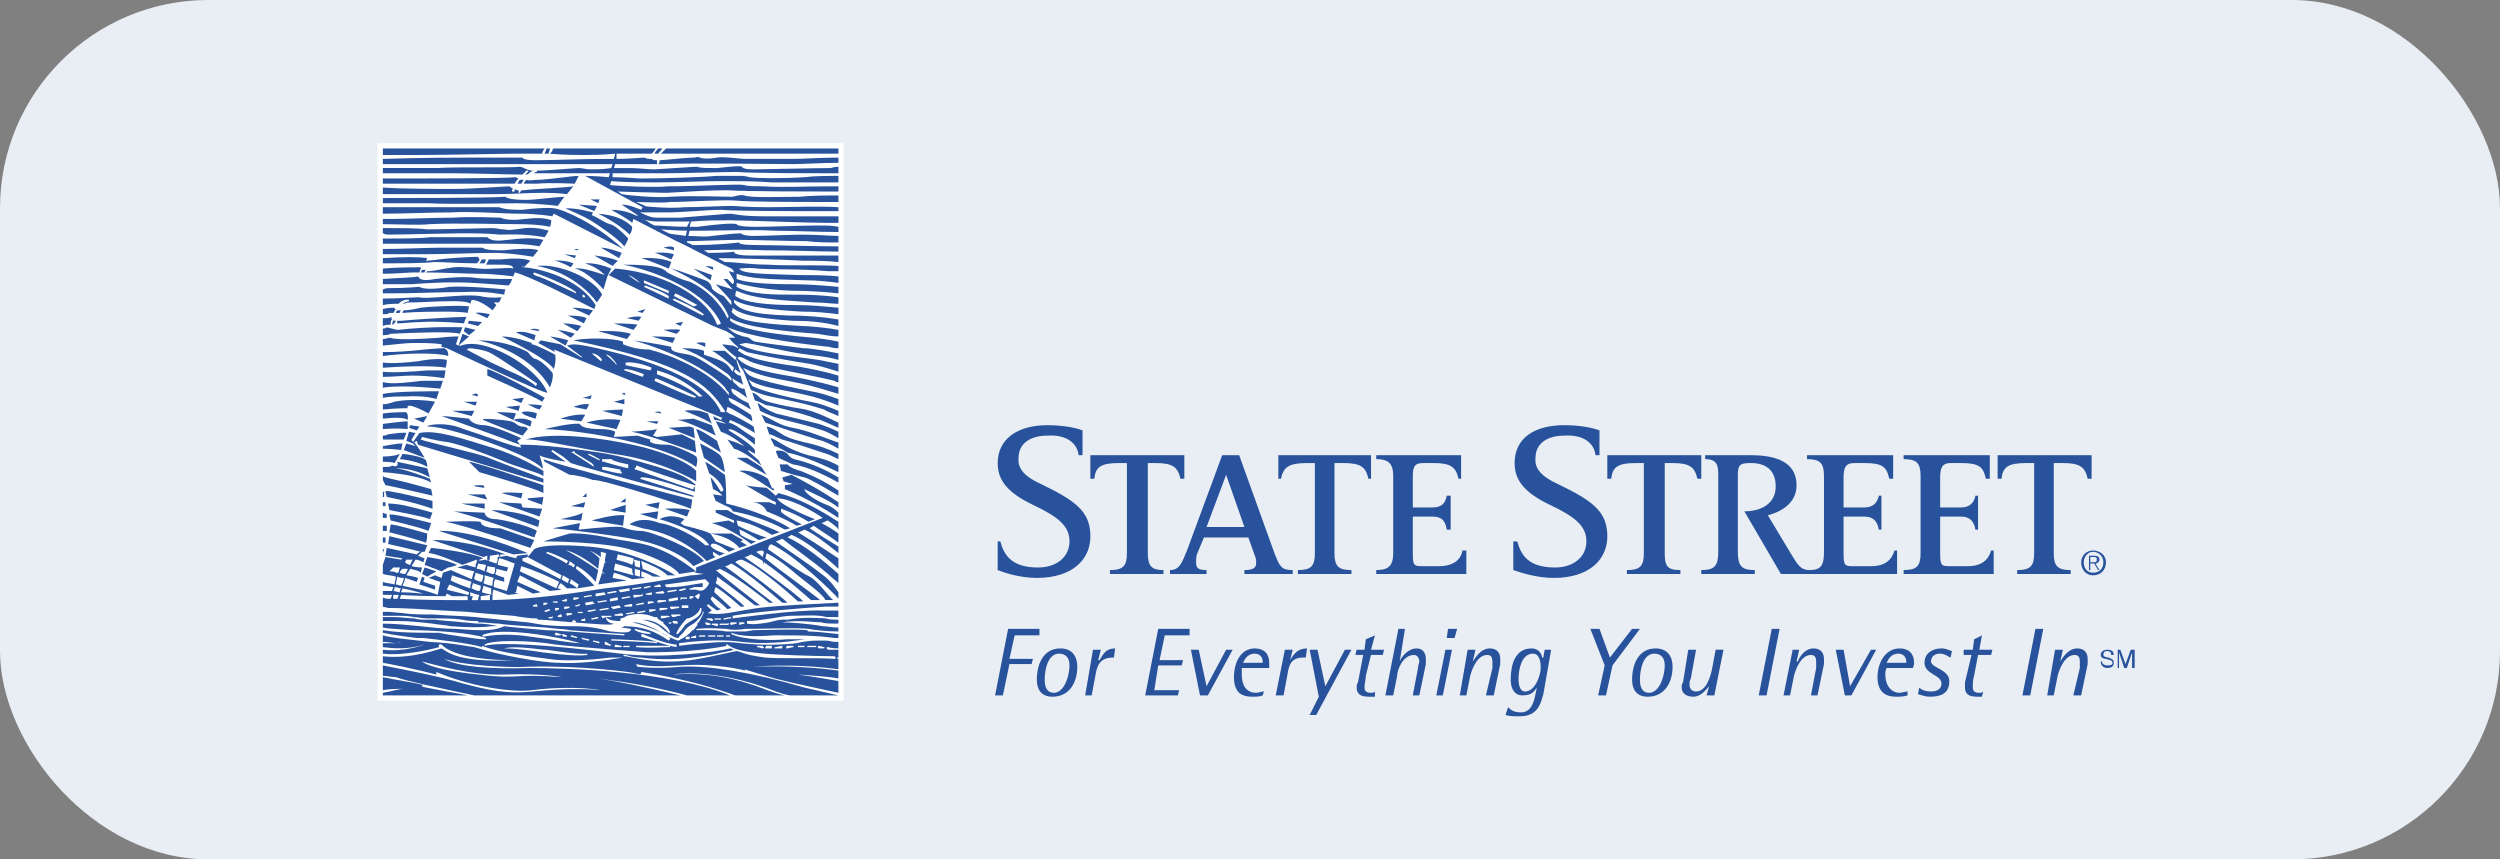<svg width="192" height="66" viewBox="0 0 192 66" fill="none" xmlns="http://www.w3.org/2000/svg">
<rect x="0" y="0" width="192" height="66" fill="#808080" stroke="none"/>
<rect width="192" height="66" rx="16" fill="#E8EEF4"/>
<path fill-rule="evenodd" clip-rule="evenodd" d="M160.334 36.765C160.134 35.862 159.732 35.563 158.429 35.563H157.728V42.479C157.728 43.483 158.029 43.782 159.031 43.782V44.084H154.92V43.782C155.923 43.782 156.223 43.482 156.223 42.479V35.563H155.621C154.218 35.563 153.817 35.863 153.717 36.765H153.417V34.96H160.635V36.765H160.334ZM146.198 44.083V43.781C147.202 43.781 147.501 43.481 147.501 42.478V36.564C147.501 35.562 147.201 35.261 146.198 35.261V34.96H152.816V36.765H152.514C152.313 35.862 152.014 35.563 150.61 35.563H149.808C149.206 35.563 149.005 35.863 149.005 36.665V38.972H150.61C151.312 38.972 151.612 38.57 151.713 38.069H151.914V40.676H151.713C151.612 40.074 151.313 39.674 150.61 39.674H149.005V42.479C149.005 43.483 149.106 43.483 149.808 43.483H151.111C152.213 43.483 152.715 42.982 152.915 42.28H153.116V44.085H146.198V44.083ZM136.774 44.083L133.967 39.27C135.27 39.27 136.374 38.669 136.374 37.366C136.374 36.063 135.572 35.562 134.47 35.562C133.667 35.562 133.466 35.663 133.466 36.463V42.379C133.466 43.482 133.768 43.781 134.769 43.781V44.083H130.658V43.781C131.662 43.781 131.961 43.481 131.961 42.379V36.564C131.961 35.862 131.961 35.261 130.959 35.261V34.96H134.468C136.172 34.96 137.976 35.361 137.976 37.266C137.976 38.77 136.572 39.371 135.771 39.572L137.576 42.579C138.076 43.381 138.277 43.781 138.979 43.781C139.882 43.781 140.082 43.381 140.082 42.379V36.564C140.082 35.562 139.782 35.261 138.779 35.261V34.96H145.395V36.765H145.095C144.894 35.862 144.594 35.563 143.191 35.563H142.388C141.787 35.563 141.586 35.863 141.586 36.665V38.972H143.191C143.892 38.972 144.193 38.57 144.293 38.069H144.494V40.676H144.293C144.193 40.074 143.893 39.674 143.191 39.674H141.586V42.479C141.586 43.483 141.687 43.483 142.388 43.483H143.691C144.794 43.483 145.296 42.982 145.496 42.28H145.697V44.085H136.774V44.083ZM130.359 36.765C130.158 35.862 129.756 35.563 128.453 35.563H127.852V42.479C127.852 43.483 128.053 43.782 129.056 43.782V44.084H124.945V43.782C125.947 43.782 126.248 43.482 126.248 42.479V35.563H125.647C124.243 35.563 123.841 35.863 123.741 36.765H123.441V34.96H130.658V36.765H130.359ZM119.33 44.385C118.027 44.385 116.824 43.983 116.221 43.782V41.578H116.523C116.825 42.68 117.426 43.583 119.431 43.583C120.834 43.583 121.836 42.78 121.836 41.578C121.836 40.375 120.933 39.674 119.029 38.771C116.924 37.767 116.323 36.766 116.323 35.563C116.323 33.657 117.827 32.654 120.133 32.654C121.336 32.654 122.338 32.855 122.84 33.055V34.96H122.538C122.438 34.058 121.637 33.356 120.133 33.457C118.83 33.457 117.927 34.058 117.927 35.16C117.826 36.063 118.528 36.665 119.63 37.165C122.337 38.468 123.34 39.27 123.441 40.976C123.542 42.981 122.037 44.385 119.33 44.385ZM105.696 44.083V43.781C106.599 43.781 106.999 43.481 106.999 42.478V36.564C106.999 35.562 106.599 35.261 105.696 35.261V34.96H112.212V36.765H112.012C111.811 35.862 111.411 35.563 110.106 35.563H109.306C108.604 35.563 108.503 35.863 108.503 36.665V38.972H110.007C110.808 38.972 111.009 38.57 111.11 38.069H111.412V40.676H111.11C111.009 40.074 110.808 39.674 110.007 39.674H108.503V42.479C108.503 43.483 108.604 43.483 109.306 43.483H110.508C111.611 43.483 112.212 42.982 112.312 42.28H112.614V44.085H105.696V44.083ZM105.094 36.765C104.893 35.862 104.493 35.563 103.19 35.563H102.488V42.479C102.488 43.483 102.788 43.782 103.791 43.782V44.084H99.68V43.782C100.682 43.782 100.983 43.482 100.983 42.479V35.563H100.382C98.979 35.563 98.576 35.863 98.377 36.765H98.176V34.96H105.295V36.765H105.094ZM95.57 44.083V43.781C96.072 43.781 96.472 43.682 96.472 43.281C96.472 43.081 96.472 42.881 96.373 42.68L95.871 41.276H92.463L91.962 42.478C91.861 42.68 91.861 42.981 91.861 43.18C91.861 43.582 91.962 43.781 92.663 43.781V44.083H89.856V43.781C90.557 43.781 90.758 43.281 91.159 42.279L93.865 34.96H95.169L97.876 42.478C98.276 43.482 98.377 43.781 99.278 43.781V44.083H95.57ZM90.658 36.765C90.457 35.862 90.056 35.563 88.753 35.563H88.151V42.479C88.151 43.483 88.452 43.782 89.354 43.782V44.084H85.244V43.782C86.246 43.782 86.547 43.482 86.547 42.479V35.563H85.945C84.541 35.563 84.141 35.863 84.041 36.765H83.74V34.96H90.958V36.765H90.658ZM79.63 44.385C78.327 44.385 77.124 43.983 76.622 43.782V41.578H76.823C77.124 42.68 77.725 43.583 79.73 43.583C81.134 43.583 82.137 42.78 82.137 41.578C82.137 40.375 81.234 39.674 79.33 38.771C77.224 37.767 76.623 36.766 76.623 35.563C76.623 33.657 78.227 32.654 80.433 32.654C81.636 32.654 82.639 32.855 83.139 33.055V34.96H82.838C82.738 34.058 81.936 33.356 80.432 33.457C79.129 33.457 78.226 34.058 78.226 35.16C78.126 36.063 78.828 36.665 79.931 37.165C82.637 38.468 83.64 39.27 83.74 40.976C83.841 42.981 82.336 44.385 79.63 44.385ZM94.167 36.464L92.663 40.474H95.57L94.167 36.464ZM161.737 43.181C161.737 43.782 161.337 44.184 160.735 44.184C160.234 44.184 159.832 43.783 159.832 43.181C159.832 43.062 159.855 42.945 159.9 42.835C159.945 42.725 160.012 42.626 160.096 42.542C160.18 42.458 160.279 42.392 160.389 42.347C160.499 42.302 160.616 42.279 160.735 42.28C161.336 42.28 161.737 42.68 161.737 43.181ZM160.033 43.181C160.033 43.683 160.334 43.983 160.735 43.983C161.236 43.983 161.537 43.683 161.537 43.181C161.537 42.781 161.236 42.38 160.735 42.38C160.334 42.38 160.033 42.78 160.033 43.181ZM160.534 43.782H160.433V42.68H160.835C161.135 42.68 161.235 42.78 161.235 42.981C161.235 43.181 161.034 43.282 160.933 43.282L161.235 43.782H161.134L160.834 43.282H160.532V43.782H160.534ZM160.735 43.181C160.935 43.181 161.035 43.181 161.035 42.981C161.035 42.78 160.935 42.78 160.836 42.78H160.534V43.18L160.735 43.181ZM77.424 48.295H79.83V48.795H77.926L77.524 50.601H79.329L79.229 51.001H77.524L77.023 53.407H76.422L77.424 48.295ZM80.232 52.204C80.232 51.301 80.533 50.2 81.334 50.2C81.836 50.2 82.137 50.501 82.137 51.102C82.137 51.905 81.736 53.208 80.933 53.208C80.432 53.207 80.232 52.806 80.232 52.204ZM80.833 53.507C82.136 53.507 82.737 52.405 82.737 51.202C82.737 50.4 82.336 49.799 81.434 49.799C80.131 49.799 79.629 51.001 79.629 52.204C79.63 52.906 79.931 53.507 80.833 53.507ZM83.941 49.898H84.543L84.342 50.7H84.442C84.743 50.2 84.944 49.799 85.646 49.799L85.546 50.501H85.445C84.442 50.501 84.243 51.202 84.142 51.803L83.841 53.407H83.34L83.941 49.898ZM88.953 48.295H91.36V48.795H89.455L89.054 50.7H90.858L90.758 51.102H88.953L88.652 53.007H90.557L90.457 53.407H87.951L88.953 48.295ZM91.46 49.898H92.061L92.663 52.705L94.167 49.898H94.668L92.763 53.407H92.161L91.46 49.898ZM95.47 50.901C95.57 50.699 95.771 50.199 96.372 50.199C96.773 50.199 96.974 50.501 96.974 50.8V50.901H95.47ZM97.074 53.106C96.873 53.106 96.673 53.207 96.472 53.207C95.771 53.207 95.37 52.705 95.37 51.803V51.301H97.475V50.901C97.475 50.2 97.075 49.799 96.373 49.799C95.269 49.799 94.769 50.901 94.769 52.003C94.769 53.207 95.371 53.507 96.172 53.507C96.473 53.507 96.774 53.507 96.975 53.407L97.074 53.106ZM98.678 49.898H99.279L99.079 50.7C99.379 50.2 99.68 49.799 100.382 49.799L100.282 50.501H100.08C99.078 50.501 98.978 51.202 98.878 51.803L98.576 53.407H97.975L98.678 49.898ZM101.285 53.507L100.583 49.898H101.185L101.786 52.705L103.289 49.898H103.791L101.085 54.911H100.583L101.285 53.507ZM105.596 53.507H105.095C104.393 53.507 104.192 53.207 104.192 52.806C104.192 52.705 104.192 52.505 104.293 52.405L104.693 50.3H104.091L104.192 49.898H104.793L104.894 49.098L105.596 48.796L105.295 49.898H106.297L106.197 50.3H105.295L104.894 51.905C104.894 52.205 104.793 52.506 104.793 52.806C104.793 53.108 104.994 53.208 105.295 53.208C105.394 53.208 105.495 53.208 105.596 53.107V53.507ZM107.399 48.295H107.901L107.5 50.801C107.6 50.501 108.101 49.799 108.803 49.799C109.305 49.799 109.505 50.199 109.505 50.601V51.001L109.004 53.407H108.503L108.903 51.301C108.903 51.102 109.004 50.901 109.004 50.801C109.004 50.501 108.803 50.3 108.604 50.3C107.701 50.3 107.301 51.502 107.301 51.905L106.999 53.407H106.398L107.399 48.295ZM111.009 49.898H111.51L110.808 53.407H110.308L111.009 49.898ZM111.21 48.295H111.912L111.71 48.996H111.109L111.21 48.295ZM112.714 49.898H113.315L113.114 50.801C113.315 50.501 113.715 49.799 114.417 49.799C115.018 49.799 115.219 50.199 115.219 50.601V51.001L114.719 53.407H114.118L114.618 51.301V50.801C114.618 50.501 114.518 50.3 114.217 50.3C113.416 50.3 113.014 51.502 112.914 51.905L112.613 53.407H112.111L112.714 49.898ZM116.624 52.104C116.624 51.502 116.825 50.2 117.726 50.2C118.227 50.2 118.327 50.801 118.327 51.302C118.327 51.804 117.927 53.108 117.125 53.108C116.724 53.106 116.624 52.604 116.624 52.104ZM119.13 49.898H118.629L118.529 50.501H118.428C118.428 50.299 118.227 49.799 117.626 49.799C116.323 49.799 116.022 51.102 116.022 52.204C116.022 52.906 116.323 53.407 116.924 53.407C117.626 53.407 117.827 53.106 118.028 52.806L117.927 53.306C117.827 53.808 117.626 54.71 116.825 54.71C116.222 54.71 116.022 54.51 115.821 54.31L115.62 54.911C116.022 55.011 116.122 55.011 116.724 55.011C118.128 55.011 118.327 54.008 118.529 53.306L119.13 49.898ZM123.24 51.102L122.138 48.295H122.84L123.642 50.501L125.345 48.295H125.947L123.841 51.102L123.34 53.407H122.739L123.24 51.102ZM125.947 52.204C125.947 51.301 126.249 50.2 127.05 50.2C127.552 50.2 127.852 50.501 127.852 51.102C127.852 51.905 127.452 53.208 126.65 53.208C126.148 53.207 125.947 52.806 125.947 52.204ZM126.548 53.507C127.851 53.507 128.453 52.405 128.453 51.202C128.453 50.4 128.052 49.799 127.15 49.799C125.847 49.799 125.345 51.001 125.345 52.204C125.345 52.906 125.647 53.507 126.548 53.507ZM131.26 52.705C131.061 52.906 130.659 53.507 130.058 53.507C129.457 53.507 129.155 53.207 129.155 52.806C129.155 52.604 129.155 52.505 129.256 52.405L129.657 49.898H130.258L129.857 52.104C129.756 52.305 129.756 52.405 129.756 52.604C129.756 52.906 129.957 53.106 130.258 53.106C131.061 53.106 131.361 51.904 131.461 51.502L131.763 49.897H132.364L131.662 53.406H131.061L131.26 52.705ZM136.072 48.295H136.673L135.672 53.407H135.07L136.072 48.295ZM137.677 49.898H138.178L137.976 50.801H138.077C138.178 50.501 138.578 49.799 139.279 49.799C139.882 49.799 140.082 50.199 140.082 50.601V51.001L139.581 53.407H139.081L139.481 51.301V50.801C139.481 50.501 139.38 50.3 139.081 50.3C138.278 50.3 137.878 51.502 137.778 51.905L137.476 53.407H136.975L137.677 49.898ZM140.985 49.898H141.587L142.087 52.705L143.692 49.898H144.092L142.188 53.407H141.687L140.985 49.898ZM144.894 50.901C144.995 50.699 145.196 50.199 145.797 50.199C146.197 50.199 146.399 50.501 146.399 50.8V50.901H144.894ZM146.499 53.106C146.298 53.106 146.098 53.207 145.898 53.207C145.297 53.207 144.794 52.705 144.794 51.803C144.794 51.602 144.794 51.502 144.894 51.301H146.899C147 51.102 147 51.001 147 50.901C147 50.2 146.6 49.799 145.897 49.799C144.793 49.799 144.192 50.901 144.192 52.003C144.192 53.207 144.894 53.507 145.595 53.507C145.897 53.507 146.197 53.507 146.498 53.407V53.106H146.499ZM149.808 50.501C149.707 50.501 149.408 50.199 149.005 50.199C148.605 50.199 148.303 50.4 148.303 50.8C148.303 51.301 149.707 51.401 149.707 52.304C149.707 53.306 149.005 53.507 148.203 53.507C147.903 53.507 147.602 53.406 147.301 53.305L147.401 52.805C147.602 53.006 147.903 53.106 148.303 53.106C148.905 53.106 149.106 52.805 149.106 52.505C149.106 51.803 147.803 51.803 147.803 50.901C147.803 50.098 148.505 49.798 149.106 49.798C149.506 49.798 149.808 49.998 149.908 49.998L149.808 50.501ZM152.213 53.507H151.813C151.111 53.507 150.91 53.207 150.91 52.806V52.405L151.412 50.3H150.81V49.898H151.511L151.612 49.098L152.213 48.796L152.014 49.898H153.016L152.915 50.3H151.913L151.611 51.905C151.511 52.205 151.511 52.506 151.511 52.806C151.511 53.108 151.712 53.208 152.013 53.208C152.112 53.208 152.212 53.208 152.313 53.107L152.213 53.507ZM156.323 48.295H156.924L155.923 53.407H155.321L156.323 48.295ZM157.827 49.898H158.429L158.227 50.801C158.429 50.501 158.83 49.799 159.532 49.799C160.133 49.799 160.333 50.199 160.333 50.601V51.001L159.832 53.407H159.231L159.732 51.301V50.801C159.732 50.501 159.631 50.3 159.332 50.3C158.529 50.3 158.129 51.502 158.029 51.905L157.727 53.407H157.226L157.827 49.898ZM162.139 50.299C162.139 50.098 162.038 49.998 161.837 49.998C161.637 49.998 161.537 50.098 161.537 50.299C161.537 50.4 161.736 50.501 161.937 50.501C162.138 50.601 162.337 50.601 162.337 50.901C162.337 51.202 162.137 51.301 161.836 51.301C161.536 51.301 161.336 51.101 161.336 50.8H161.436C161.436 51.001 161.637 51.102 161.836 51.102C162.037 51.102 162.238 51.102 162.238 50.901C162.238 50.699 162.037 50.699 161.736 50.6C161.536 50.6 161.336 50.5 161.336 50.299C161.336 49.997 161.637 49.897 161.836 49.897C162.138 49.897 162.337 49.998 162.337 50.299L162.139 50.299ZM162.64 49.898H162.84L163.241 51.001L163.643 49.898H163.943V51.301H163.742V50.098L163.342 51.301H163.141L162.741 50.098V51.301H162.64V49.898Z" fill="#28539C"/>
<path fill-rule="evenodd" clip-rule="evenodd" d="M29 11H64.791V53.809H29V11Z" fill="white"/>
<path fill-rule="evenodd" clip-rule="evenodd" d="M32.511 52.605C31.71 52.405 30.306 52.205 29.403 52.004V53.007C29.904 52.906 30.506 52.906 30.907 52.906C30.707 52.906 30.005 53.108 29.403 53.208V53.408H35.919C35.017 53.208 34.215 53.108 33.814 53.008C32.11 52.705 32.311 52.705 32.511 52.605ZM29.704 39.473C29.704 39.473 29.604 39.473 29.403 39.372V39.772H29.704V39.473ZM29.504 37.767H29.403V38.169H29.504V37.767ZM29.604 38.57H29.403V38.872H29.604V38.57ZM33.814 29.848L34.015 29.246H32.411C31.508 29.346 30.105 29.547 29.403 29.346V29.848C29.403 29.748 29.504 29.748 29.604 29.748C31.108 29.547 33.814 29.848 33.814 29.848ZM34.115 29.046L34.215 28.445H32.811C31.809 28.545 30.004 28.645 29.402 28.545V28.945C30.205 28.945 31.006 28.846 31.608 28.846C33.013 28.846 34.115 29.046 34.115 29.046ZM34.215 28.244C34.316 28.043 34.316 27.642 34.316 27.642C33.915 27.543 33.112 27.543 32.11 27.743C31.207 27.843 30.205 27.943 29.402 27.843V28.244C30.606 28.144 33.314 28.043 34.215 28.244ZM34.416 27.341C34.416 27.341 34.516 26.941 34.115 26.74C34.115 26.74 33.513 26.74 31.609 26.941C30.406 27.041 29.804 27.041 29.403 27.041V27.342C30.807 27.141 33.513 27.041 34.416 27.341ZM31.007 33.758L31.207 33.257C31.207 33.257 31.108 33.157 29.804 33.356C29.604 33.457 29.503 33.457 29.403 33.457V33.758H31.007ZM30.807 34.56L30.907 34.059C30.506 34.059 30.005 34.16 29.403 34.259V34.46C30.005 34.46 30.807 34.56 30.807 34.56ZM33.013 36.766C33.013 36.766 31.007 35.963 30.306 35.963C30.306 35.963 31.609 35.863 33.013 36.665L32.812 35.963L30.506 35.463C30.506 35.463 30.708 35.963 30.106 35.763C30.005 35.863 29.705 35.863 29.403 35.863V36.265C30.907 36.364 32.511 36.665 33.113 37.066L33.013 36.766Z" fill="#28539C"/>
<path fill-rule="evenodd" clip-rule="evenodd" d="M30.307 35.563L30.708 34.861C30.506 34.961 30.005 35.061 29.404 35.061V35.463C30.106 35.463 30.307 35.563 30.307 35.563ZM31.309 32.956V32.355C31.008 32.355 30.206 32.455 29.404 32.555V32.956C30.506 32.855 31.309 32.956 31.309 32.956ZM29.605 41.277H29.404V41.678H29.605V41.277ZM29.505 42.179H29.404V42.48L29.505 42.179ZM31.309 32.254C31.309 32.254 31.409 31.653 31.108 31.653C31.108 31.653 30.106 31.653 29.404 31.753V32.153C30.307 32.054 31.108 32.054 31.309 32.254ZM29.705 40.375H29.404V40.775H29.705V40.375ZM33.214 38.069L33.114 37.568C33.114 37.568 31.409 37.066 30.006 36.766C29.705 36.665 29.505 36.665 29.404 36.565V36.866L29.605 37.266C29.805 37.267 33.214 38.069 33.214 38.069ZM32.913 15.612C35.018 15.711 38.026 15.612 39.63 15.612C41.334 15.612 42.838 15.812 42.838 15.812L43.339 15.11C43.139 15.11 42.036 15.21 41.134 15.311C40.131 15.411 38.928 15.311 38.828 15.11C37.424 15.21 31.31 15.21 29.404 15.21V15.611L32.913 15.612ZM34.617 16.314C36.221 16.213 38.628 16.413 39.931 16.413C41.334 16.413 42.437 16.614 42.437 16.614C42.437 16.614 42.437 16.514 42.536 16.413L47.85 19.12C45.544 17.015 43.238 16.112 42.636 16.012C42.135 15.912 40.832 16.012 40.13 16.112C39.529 16.112 38.826 16.112 38.325 15.912H29.402V16.413C30.908 16.414 33.013 16.314 34.617 16.314Z" fill="#28539C"/>
<path fill-rule="evenodd" clip-rule="evenodd" d="M33.013 17.216C34.917 17.116 38.225 17.216 39.829 17.216C41.433 17.216 42.236 17.417 42.236 17.417C42.335 17.216 42.335 16.916 42.335 16.916C41.835 16.716 41.133 16.716 40.331 16.816C39.529 16.916 38.927 16.916 38.426 16.716C38.026 16.716 36.321 16.615 34.817 16.716C33.314 16.716 31.207 16.816 30.004 16.816H29.402V17.216C30.707 17.216 32.01 17.316 33.013 17.216ZM35.318 17.918C36.221 17.918 37.524 17.918 38.326 18.018C39.228 18.018 40.03 17.918 41.835 18.218C41.835 18.218 42.035 17.918 42.136 17.717C42.136 17.717 41.233 17.416 40.331 17.517C39.529 17.616 39.128 17.717 38.727 17.616C38.225 17.616 38.326 17.517 37.724 17.517C37.122 17.517 34.015 17.616 32.811 17.616C32.11 17.517 30.706 17.517 29.402 17.517V17.918C29.604 18.017 29.703 18.017 29.904 18.017C31.007 18.018 34.516 17.918 35.318 17.918ZM33.513 18.72H38.927C40.531 18.72 41.433 18.92 41.433 18.92L41.734 18.419C40.932 18.218 39.829 18.319 39.028 18.419C38.225 18.519 37.725 18.519 37.424 18.218H33.013C32.311 18.318 30.807 18.318 29.403 18.318V18.719L33.513 18.72ZM35.318 25.638L35.519 25.136C35.519 25.136 33.213 25.036 30.506 25.337L29.704 25.136C29.704 25.136 29.604 25.236 29.403 25.236V25.738C29.604 25.738 29.804 25.738 30.005 25.637C31.91 25.537 34.817 25.437 35.318 25.638ZM35.619 22.429C37.324 22.329 38.727 22.63 38.727 22.63C38.727 22.429 38.827 22.229 38.827 22.229C38.827 22.229 35.72 21.928 34.516 22.028C33.413 22.229 32.511 22.229 32.21 22.028C32.21 22.028 31.108 22.128 30.004 22.128C29.804 22.128 29.604 22.128 29.402 22.229V22.53H30.004C31.91 22.53 33.814 22.429 35.619 22.429ZM33.915 26.439V26.64L34.316 26.74C34.316 26.74 41.934 30.349 42.035 30.149C41.233 28.144 37.222 25.837 35.419 26.54H35.218L36.02 25.837L35.519 25.637L35.218 26.54L35.018 26.439L35.218 25.837C35.218 25.837 34.516 25.837 33.714 25.938C32.411 26.039 30.406 26.138 30.005 25.938C29.805 25.938 29.604 26.039 29.403 26.039V26.54C30.406 26.439 31.308 26.34 31.709 26.34C32.411 26.34 33.314 26.34 33.915 26.439ZM36.02 26.74C36.12 26.74 37.222 26.84 37.725 27.141C38.627 27.643 41.233 29.447 41.233 29.447V29.547L41.134 29.647L41.033 29.547C41.033 29.547 40.432 29.046 39.229 28.545L37.725 27.843L35.821 26.84C35.82 26.84 35.919 26.84 36.02 26.74ZM37.925 19.422C39.329 19.422 40.932 19.723 40.932 19.723L41.333 19.221C40.833 19.021 39.529 19.121 38.727 19.221C37.825 19.221 37.423 19.221 37.022 19.021H33.914C32.911 19.021 30.806 19.121 29.402 19.121V19.521H32.811C34.416 19.522 36.522 19.422 37.925 19.422ZM36.321 21.727C38.026 21.827 39.028 21.928 39.028 21.928C39.228 21.827 39.329 21.426 39.329 21.426C38.627 21.426 37.023 21.426 36.421 21.326C35.719 21.226 34.316 21.326 33.413 21.426C32.411 21.627 32.21 21.426 32.11 21.226C31.809 21.326 30.707 21.326 29.403 21.426V21.827H31.609C32.912 21.727 34.617 21.628 36.321 21.727ZM37.624 24.134C36.722 23.933 36.522 24.033 36.522 24.033L37.424 24.434L37.624 24.134ZM36.02 24.635L35.919 24.835L36.722 25.036L37.023 24.736L36.02 24.635ZM35.619 25.437L36.02 25.738L36.522 25.337L35.719 25.136L35.619 25.437ZM46.045 15.312H45.344L45.945 15.612L46.045 15.312ZM45.845 15.813L44.441 15.712L45.645 16.214L45.845 15.813ZM48.251 18.319C48.251 18.319 47.349 17.316 46.848 17.216C46.447 17.116 45.946 16.715 45.444 16.515L45.545 16.314C45.545 16.314 44.041 15.914 43.439 16.013C43.439 16.013 44.643 16.515 45.344 16.916C46.146 17.417 47.45 18.32 47.951 18.921C47.95 18.92 48.151 18.619 48.251 18.319ZM48.351 18.018C48.351 18.018 48.551 17.818 48.551 17.416C47.95 16.815 47.148 16.514 45.945 16.413C45.945 16.414 47.449 17.116 48.351 18.018ZM47.75 19.422C47.75 19.422 46.747 19.021 46.146 19.021L47.55 19.822L47.75 19.422ZM47.449 20.023C46.747 19.722 45.645 19.622 45.645 19.622L47.048 20.424L47.449 20.023ZM44.441 19.121H44.041L44.341 19.221L44.441 19.121ZM44.241 19.623L43.338 19.522L44.141 19.822L44.241 19.623ZM44.041 20.224C43.239 19.923 42.536 20.024 42.536 20.024C42.937 20.024 43.84 20.525 43.84 20.525L44.041 20.224ZM46.446 21.126C45.845 20.926 44.742 20.525 44.141 20.625C45.143 20.826 46.346 22.23 46.346 22.23L46.647 21.227L46.948 20.625C45.745 20.124 44.943 20.225 44.943 20.225C45.845 20.524 46.246 20.926 46.446 21.126ZM45.845 23.232L46.246 22.63C45.645 21.427 43.038 20.224 41.233 20.424C43.439 20.825 45.043 22.128 45.845 23.232ZM51.559 20.123C50.757 19.723 49.253 19.822 49.253 19.822C49.654 19.923 51.359 20.625 51.359 20.625L51.559 20.123ZM51.76 19.522C51.058 19.322 50.257 19.422 50.257 19.422C50.457 19.422 51.56 19.923 51.56 19.923L51.76 19.522ZM51.76 19.021C51.56 18.82 50.959 19.021 50.959 19.021L51.76 19.221V19.021ZM54.768 20.524C54.567 20.424 54.166 20.424 54.166 20.424L54.768 20.725V20.524ZM54.667 21.126C54.166 20.926 53.264 20.625 53.264 20.625L54.567 21.528L54.667 21.126ZM49.554 23.733L48.953 23.933L49.354 24.033L49.554 23.733ZM49.253 24.334C48.852 24.233 48.15 24.434 48.15 24.434L49.052 24.634L49.253 24.334ZM48.953 24.935C48.452 24.835 47.148 24.835 47.148 24.835L48.651 25.336L48.953 24.935ZM45.945 25.437L48.151 26.039L48.452 25.638C47.55 25.337 45.945 25.437 45.945 25.437ZM52.462 24.736C52.262 24.736 51.86 24.835 51.86 24.835L52.261 25.036L52.462 24.736ZM52.261 25.337C51.86 25.236 50.958 25.337 50.958 25.337L51.961 25.638L52.261 25.337ZM51.86 25.938C51.259 25.837 50.056 25.837 50.056 25.837L51.66 26.339L51.86 25.938ZM54.166 26.34C53.865 26.239 53.464 26.34 53.464 26.34L54.166 26.641V26.34ZM56.572 35.161L58.878 36.465L58.477 35.863L57.374 35.161H56.572ZM56.773 36.164C57.675 36.465 59.379 37.669 59.379 37.669L59.48 37.568L59.279 37.467L58.978 36.766C58.276 36.265 57.274 36.064 56.773 36.164ZM54.367 31.753L53.765 31.552C53.765 31.552 52.963 31.452 52.562 31.552C52.562 31.552 54.367 32.254 54.667 32.555L54.367 31.753ZM45.243 24.233L45.544 23.833C44.842 23.632 43.94 23.632 43.94 23.632L45.243 24.233ZM44.842 24.835L45.043 24.435C44.742 24.234 43.639 24.234 43.639 24.234L44.842 24.835ZM44.341 25.437L44.642 25.036C43.94 24.835 43.238 24.835 43.238 24.835L44.341 25.437ZM43.84 25.938L44.141 25.637C43.64 25.437 42.838 25.336 42.838 25.336L43.84 25.938ZM43.439 26.54L43.639 26.139C43.037 25.939 42.236 25.838 42.236 25.838L43.439 26.54ZM40.732 25.337C40.732 25.337 41.133 25.337 41.333 25.437L41.434 25.337C41.434 25.337 41.032 25.136 40.732 25.337ZM39.629 25.537L41.032 26.139L41.133 25.738C41.133 25.738 40.131 25.337 39.629 25.537ZM42.536 28.344C42.536 28.344 42.737 27.743 42.637 27.241C42.637 27.241 41.134 26.439 40.833 26.439V26.34C40.833 26.34 39.53 25.838 38.527 25.838C38.526 25.837 41.935 27.442 42.536 28.344Z" fill="#28539C"/>
<path fill-rule="evenodd" clip-rule="evenodd" d="M42.438 28.645C42.438 28.645 41.636 27.642 41.035 27.542C40.834 27.442 40.533 27.041 40.533 27.041C40.533 27.041 39.03 26.139 36.724 26.139C36.724 26.139 40.533 26.84 42.238 29.748C42.238 29.748 42.539 29.046 42.438 28.645ZM32.814 31.953L31.811 32.154L32.513 32.455L32.814 31.953ZM32.212 32.756L31.511 32.655L31.411 32.855L32.012 33.057L32.212 32.756ZM36.623 30.25C36.524 30.149 36.223 30.349 36.223 30.349C36.223 30.349 36.524 30.349 36.623 30.45C36.623 30.45 36.824 30.349 36.623 30.25ZM36.623 30.852H35.621L36.524 31.152L36.623 30.852ZM36.423 31.552H34.719L36.223 31.953L36.423 31.552ZM41.636 30.852L41.837 30.55C41.837 30.55 38.027 28.445 37.425 28.345V28.846C37.426 28.846 41.035 30.45 41.636 30.852ZM40.032 30.951L40.233 30.55L39.331 30.65L40.032 30.951ZM39.831 31.552L39.932 31.152L38.829 31.252L39.831 31.552ZM39.431 32.254L39.631 31.753C39.23 31.653 38.127 31.653 38.127 31.653L39.431 32.254ZM41.636 31.152C41.236 31.052 40.533 31.052 40.533 31.052L41.135 31.353L41.436 31.453L41.636 31.152ZM40.133 31.753C40.333 31.953 41.136 32.154 41.136 32.154L41.236 31.753C40.835 31.552 39.831 31.552 40.133 31.753ZM40.835 32.355C40.133 31.954 39.431 32.255 39.431 32.255L40.734 32.756L40.835 32.355ZM40.133 33.457L40.534 32.956C40.534 32.956 40.534 32.756 40.032 32.756C39.632 32.655 39.632 32.455 39.231 32.355C38.83 32.255 36.725 32.054 37.126 32.255C37.526 32.455 40.133 33.457 40.133 33.457ZM40.032 33.658C40.032 33.658 38.128 32.756 37.225 32.655C36.223 32.655 36.023 32.154 36.023 32.154C36.023 32.154 34.318 31.953 33.918 31.953C33.918 31.953 38.931 33.758 39.933 34.159L39.732 33.858L40.032 33.658ZM32.614 35.262C32.313 35.061 31.21 34.862 30.909 34.862L30.709 35.262C30.709 35.262 32.012 35.362 32.814 35.863C32.814 35.863 32.814 35.362 32.614 35.262ZM29.606 37.768L29.706 38.169C30.208 38.27 31.811 38.569 33.215 39.071V38.47C33.215 38.47 29.305 37.468 29.606 37.768ZM32.313 33.758L32.413 33.558C32.413 33.558 33.515 33.859 34.418 33.959C35.421 34.159 37.325 34.862 38.528 35.362C39.631 35.863 41.335 36.265 41.736 36.565V36.165C41.736 36.165 39.831 34.962 37.726 34.36C35.721 33.758 33.515 32.956 32.212 33.257L31.71 33.959C31.71 33.858 31.61 33.858 31.61 33.758L31.911 33.257L31.41 33.157L31.21 33.859L31.711 34.059L31.911 34.26L31.21 34.059L31.009 34.561L32.613 35.162C32.613 35.162 32.212 34.46 31.811 33.96L32.012 33.859L32.112 34.16L41.736 37.067V36.767C41.736 36.767 38.227 35.464 37.526 35.162C36.924 34.862 32.814 33.959 32.313 33.758ZM47.15 34.862C50.859 35.362 53.466 36.967 53.466 36.967V36.165C53.466 36.165 52.764 35.262 49.456 34.36C46.147 33.558 42.438 33.157 40.333 33.758C41.035 33.658 43.541 34.26 47.15 34.862ZM45.446 30.349C45.245 30.45 44.744 30.55 44.744 30.55L45.346 30.65L45.446 30.349ZM45.245 31.051C44.744 30.951 44.043 31.252 44.043 31.252L45.045 31.452L45.245 31.051ZM44.945 31.854C44.143 31.753 43.04 32.154 43.04 32.154L44.644 32.355L44.945 31.854ZM47.952 30.149L47.752 30.25L48.052 30.349L47.952 30.149ZM47.952 30.65L47.15 30.852L47.952 31.051V30.65ZM47.852 31.453C47.15 31.453 46.248 31.552 46.248 31.552L47.752 31.953L47.852 31.453ZM47.35 32.956L47.651 32.254C46.248 32.054 45.045 32.455 45.045 32.455L47.35 32.956ZM50.759 31.653C50.759 31.653 50.659 31.552 50.258 31.653L50.759 31.753V31.653ZM50.559 32.355H49.657L50.459 32.555L50.559 32.355ZM53.366 33.858L52.364 33.357L50.459 33.557L50.158 33.457L50.459 32.956C50.158 33.056 48.454 33.157 48.454 33.157C49.457 33.256 53.467 34.76 53.467 34.76L53.366 33.858ZM53.266 32.855L52.965 32.756L51.361 32.855L53.366 33.658L53.266 32.855Z" fill="#28539C"/>
<path fill-rule="evenodd" clip-rule="evenodd" d="M53.463 35.06C53.263 34.861 51.659 34.159 51.358 34.159C49.553 34.159 49.954 33.758 49.954 33.758L48.951 33.457L47.146 33.557L47.247 33.156C47.247 33.156 46.946 32.956 46.144 32.956C44.54 32.956 44.54 32.555 44.54 32.555C43.838 32.455 41.833 32.956 41.833 32.956C45.041 33.056 51.056 34.159 53.462 35.863C53.463 35.863 53.664 35.262 53.463 35.06ZM45.543 36.866C46.144 36.766 52.36 38.77 53.062 39.071L53.162 38.369C53.162 38.369 42.636 35.664 41.733 35.262L41.834 35.463L43.738 36.465C44.14 36.465 45.042 36.665 45.543 36.866ZM54.666 32.655L53.263 32.154L51.96 32.254C52.661 32.254 54.967 33.457 54.967 33.457L54.666 32.655ZM36.019 35.463L36.821 36.265C36.821 36.265 41.332 37.568 41.733 37.868V37.267C41.733 37.267 36.821 35.563 36.019 35.463ZM37.123 37.267H36.42L36.521 37.367L37.222 37.468L37.123 37.267ZM40.13 37.868C40.13 37.868 38.826 37.768 38.526 37.868L40.029 38.27L40.13 37.868ZM40.531 38.369L41.633 38.77L41.733 38.169L40.531 38.27V38.369ZM37.423 38.369L37.222 37.969H35.919L37.423 38.369ZM40.029 38.671L38.325 38.57L41.433 39.673L41.633 39.071L40.13 38.972L40.029 38.671ZM37.222 39.071V38.671H35.418L37.222 39.071ZM37.724 39.171L41.332 40.474L41.433 39.974C39.828 39.171 37.724 39.171 37.724 39.171ZM37.222 39.373L34.816 39.272C35.718 39.373 41.032 41.277 41.032 41.277L41.232 40.776C40.831 40.474 39.026 39.974 38.124 39.873C37.222 39.873 37.222 39.373 37.222 39.373ZM36.921 40.074C36.32 39.974 34.215 40.074 34.215 40.074C35.519 40.275 40.731 42.079 40.731 42.079L41.032 41.478L38.425 40.575C36.821 40.575 36.921 40.074 36.921 40.074ZM45.042 37.868L44.741 38.169H45.042V37.868ZM44.942 38.57L43.839 38.871L44.841 38.972L44.942 38.57ZM44.641 39.974L44.741 39.373C44.54 39.574 43.036 39.873 43.036 39.873L44.641 39.974ZM49.252 40.776C48.45 40.776 47.749 40.474 47.749 40.474C47.147 40.375 44.441 40.675 44.441 40.675L44.541 40.175L42.435 40.575C42.435 40.575 44.039 40.675 47.949 41.277C51.96 41.878 53.263 43.483 53.263 43.483L54.065 43.083C53.263 42.079 49.954 40.776 49.252 40.776ZM47.849 40.375L47.949 39.573C47.147 39.472 45.443 39.973 45.443 39.973L47.849 40.375ZM48.049 38.77L46.847 39.171L48.049 39.373V38.77ZM48.049 38.27L47.648 38.57H48.049V38.27ZM50.657 38.57L49.553 38.77L50.556 39.071L50.657 38.57ZM50.456 39.873L50.556 39.272L49.153 39.473L50.456 39.873ZM52.761 39.673L52.962 39.171C52.159 38.972 51.057 39.071 51.057 39.071L52.761 39.673Z" fill="#28539C"/>
<path fill-rule="evenodd" clip-rule="evenodd" d="M52.26 40.175L52.561 39.873C52.561 39.873 51.558 39.373 50.657 39.873C50.657 39.873 53.865 40.776 54.466 41.878H54.165C53.563 41.277 51.659 40.275 50.656 40.174C49.152 39.573 48.35 40.275 48.35 40.275L49.353 40.575C52.461 41.075 54.266 43.083 54.266 43.083L54.967 42.781C54.666 42.68 54.767 42.381 54.767 42.381L55.268 42.681L55.669 42.48C55.368 42.48 54.266 41.979 54.666 41.779C54.967 41.578 55.969 42.381 55.969 42.381L56.471 42.18L54.967 41.578L54.566 40.977C53.965 40.675 52.562 40.376 52.562 40.376L52.26 40.175ZM29.803 38.671L29.904 39.171C29.904 39.171 32.61 39.673 33.012 39.873L33.212 39.373C33.212 39.373 32.209 39.071 31.308 38.872C30.505 38.671 29.803 38.671 29.803 38.671ZM29.904 39.573L30.003 39.973C30.003 39.973 32.209 40.474 32.911 40.775L33.112 40.174C33.112 40.175 29.703 39.272 29.904 39.573ZM30.004 40.275L29.904 40.876C29.904 40.876 31.909 41.376 32.712 41.678C32.712 41.678 32.812 41.477 32.812 40.976C32.811 40.977 30.405 40.275 30.004 40.275ZM33.714 40.776L39.428 42.58L40.531 42.48C36.019 40.575 33.714 40.776 33.714 40.776ZM53.764 33.758C53.764 33.758 55.067 34.561 55.368 34.761L55.067 33.859C55.067 33.859 53.764 32.957 53.463 32.957L53.764 33.758ZM54.065 35.161L55.669 36.265C55.669 36.265 55.569 35.362 55.368 35.061C55.268 34.761 53.764 34.059 53.764 34.059L54.065 35.161ZM57.073 41.478L56.17 40.977H54.566C56.271 41.277 56.773 42.08 56.773 42.08L57.374 41.879L56.872 41.578L57.073 41.478ZM55.87 39.171H54.967V39.373L56.371 39.974V40.175L55.97 39.974L54.667 40.175C56.17 40.575 57.675 41.779 57.675 41.779L58.075 41.578C57.675 41.578 56.872 41.076 56.872 41.076L56.773 40.676C56.973 40.676 58.276 41.479 58.276 41.479L58.878 41.277C58.376 41.177 57.274 40.676 56.672 40.376L56.572 39.974C57.875 40.176 59.279 41.077 59.279 41.077L59.881 40.877C59.079 40.476 56.372 39.474 56.372 39.474L55.87 39.171ZM55.669 36.465C55.669 36.465 54.566 35.664 54.166 35.463L54.467 36.364C54.467 36.364 55.369 36.866 55.569 37.669L55.369 37.768C55.369 37.768 54.767 36.766 54.566 36.665L54.767 37.568C54.767 37.568 55.268 37.768 55.469 38.069L54.767 37.968L54.967 38.469L55.77 38.87C55.77 38.87 56.17 38.971 56.27 39.27C56.27 39.27 58.275 39.572 60.281 40.674L60.681 40.573C60.681 40.573 59.077 39.471 55.77 38.669C55.77 38.169 55.77 36.967 55.669 36.465ZM37.322 19.923H37.021C36.921 20.023 36.921 20.123 36.821 20.224H37.222C37.222 20.123 37.322 20.023 37.322 19.923ZM36.62 20.224C36.721 20.123 36.821 20.024 36.821 19.923C36.821 19.823 36.721 19.823 36.721 19.723C36.119 19.723 34.415 19.823 33.714 19.923C33.012 20.023 32.711 20.023 32.711 20.023L32.811 19.823C32.11 19.723 31.107 19.723 29.402 19.823V20.223C30.907 20.223 32.611 20.223 33.313 20.123C34.015 20.123 35.418 20.224 36.62 20.224Z" fill="#28539C"/>
<path fill-rule="evenodd" clip-rule="evenodd" d="M39.529 20.926C40.531 21.127 44.241 23.032 45.644 23.733L45.744 23.432C44.441 21.327 41.433 20.625 40.23 20.525H40.13V20.425L40.23 20.525L40.731 20.023C40.23 19.823 39.428 19.823 38.426 19.924H37.523C37.523 20.023 37.423 20.124 37.323 20.324H38.326C38.727 20.324 39.028 20.324 39.329 20.425L39.429 20.625C39.028 20.525 38.727 20.625 37.926 20.625C36.822 20.725 36.422 20.525 35.62 20.525C34.819 20.425 33.916 20.725 33.013 20.826H32.813L32.712 20.926C34.216 20.926 35.821 21.026 36.823 21.026C37.927 21.026 39.43 21.227 39.43 21.227C39.428 21.127 39.529 21.026 39.529 20.926ZM44.742 22.631C44.942 22.631 44.942 22.831 44.942 22.831H44.742V22.631ZM41.032 20.926C41.634 21.127 43.439 21.828 44.241 22.43V22.529C43.338 22.129 41.935 21.427 41.333 21.227C41.233 21.227 41.032 21.126 40.932 21.026L41.032 20.926ZM32.21 20.926C32.21 20.826 32.311 20.726 32.311 20.625V20.525C31.809 20.525 30.506 20.525 29.403 20.625V21.026C30.406 21.026 31.308 20.926 31.809 20.926H32.21ZM32.311 20.926H32.612C32.612 20.826 32.612 20.826 32.712 20.726H32.411C32.411 20.826 32.311 20.826 32.311 20.926ZM41.634 35.964C41.835 36.165 41.434 34.961 41.434 34.961C41.634 35.161 43.439 35.462 43.439 35.462L42.335 34.66L42.436 34.561L43.238 35.062L43.84 35.564C44.34 35.764 53.263 38.171 53.263 38.171V38.07L49.152 36.767L49.252 36.666C49.954 36.566 53.363 37.769 53.363 37.769V37.369L53.263 37.469V37.57H53.162C53.162 37.57 49.654 36.366 48.852 36.066H48.752V35.964L48.852 35.863V35.763H48.952C49.052 35.863 52.662 37.066 53.363 37.267H53.463C52.561 36.364 50.856 35.964 49.152 35.462C47.748 35.061 46.746 34.861 46.044 34.76C41.533 34.058 39.929 34.159 39.929 34.159L40.029 34.359C39.828 34.46 36.62 33.257 35.618 32.956C34.014 32.254 32.41 32.755 32.911 32.755C34.516 32.756 40.833 34.962 41.634 35.964ZM46.246 35.262H46.948C47.149 35.463 48.251 35.664 48.251 35.664V35.964C48.151 35.964 46.246 35.463 46.446 35.463H46.246V35.262ZM46.246 35.863H46.547L47.649 36.065V36.165L47.75 36.266V36.365H47.649C47.449 36.365 46.647 36.165 46.246 36.065V35.863ZM45.243 34.862C45.344 34.862 46.045 35.262 46.045 35.262V35.363L45.243 34.962L45.143 34.862H45.243ZM44.041 34.66H44.141V34.761L45.443 35.563L45.544 35.664L45.644 35.863L43.939 34.761H43.84L44.041 34.66ZM30.206 24.034C30.306 23.934 30.306 23.833 30.406 23.733C30.306 23.733 30.306 23.733 30.306 23.633C30.106 23.633 29.805 23.633 29.403 23.733V24.133C29.604 24.133 29.804 24.133 29.904 24.033L30.206 24.034ZM30.105 24.535C30.004 24.435 30.105 24.335 30.105 24.335C29.904 24.434 29.704 24.434 29.402 24.434V25.036C29.604 24.936 29.803 24.936 30.004 24.936C30.005 24.736 30.005 24.636 30.105 24.535ZM30.707 23.232C31.108 22.931 31.409 23.032 31.409 23.032V23.131C31.409 23.131 31.208 23.131 30.907 23.332C31.108 23.332 31.208 23.231 31.308 23.231C32.51 23.231 33.313 23.131 34.817 23.131C36.02 23.131 36.12 23.332 36.12 23.332L36.221 23.031C36.922 23.031 37.825 23.832 37.825 23.832L38.125 23.432L37.925 23.231H38.326L38.526 22.831C38.526 22.831 37.624 22.93 36.822 22.73C36.02 22.63 35.017 22.73 33.614 22.831C32.311 22.93 32.21 22.831 32.21 22.831C31.709 22.831 30.606 22.93 29.403 22.93V23.432C29.804 23.332 30.206 23.332 30.606 23.332L30.707 23.232ZM30.105 24.936C30.205 24.936 30.205 24.835 30.305 24.835C30.305 24.735 30.405 24.735 30.405 24.635C30.205 24.635 30.205 24.635 30.205 24.534C30.206 24.636 30.105 24.836 30.105 24.936ZM30.807 23.833H30.506C30.506 23.833 30.406 23.934 30.406 24.034H30.707C30.707 23.934 30.707 23.934 30.807 23.833ZM30.807 24.636H30.506V24.836C31.007 24.836 31.609 24.736 32.311 24.736C33.614 24.636 35.619 24.836 35.619 24.836L35.82 24.335C35.017 24.335 31.809 24.535 30.807 24.636Z" fill="#28539C"/>
<path fill-rule="evenodd" clip-rule="evenodd" d="M35.919 24.032L36.02 23.531C35.419 23.431 33.112 23.531 32.311 23.632C31.91 23.731 31.409 23.832 31.007 23.832C31.007 23.832 30.907 23.933 30.907 24.032C32.11 23.933 33.514 23.933 34.316 23.933C35.419 23.933 35.919 24.032 35.919 24.032ZM30.506 47.693C31.408 47.693 32.311 47.794 33.212 47.893C33.714 47.993 34.215 47.993 34.616 48.094C36.019 48.195 37.022 48.195 37.724 48.094H38.224C37.734 47.964 37.229 47.897 36.721 47.893C36.32 47.893 35.919 47.794 35.518 47.794C34.716 47.693 34.114 47.693 33.413 47.593H32.811C32.411 47.593 32.11 47.593 31.809 47.492C31.308 47.492 30.907 47.392 30.205 47.392H29.402V47.693H30.506ZM31.207 14.108H39.529C39.629 13.907 39.729 13.807 39.829 13.707C39.729 13.707 39.629 13.607 39.629 13.607C38.727 13.707 32.51 13.707 29.904 13.707H29.403V14.108H31.207ZM33.915 14.909H38.125C39.328 14.909 40.531 14.809 41.734 14.809C42.837 14.809 43.538 14.909 43.538 14.909L44.04 14.308C43.538 14.408 40.932 14.508 40.23 14.609H40.03C40.03 14.709 40.03 14.709 39.93 14.709V14.809H39.829V14.709V14.609C39.729 14.609 39.629 14.609 39.529 14.509V14.71H39.328V14.61C39.328 14.61 39.328 14.51 39.428 14.51C39.228 14.409 39.127 14.31 39.127 14.31C38.826 14.31 36.22 14.51 34.917 14.51C33.614 14.51 31.108 14.51 29.503 14.409H29.403V14.911C30.506 14.909 32.511 14.909 33.915 14.909ZM40.03 13.406H40.131L40.432 13.105H40.532C40.632 13.206 40.532 13.206 40.532 13.206L40.331 13.406C40.432 13.406 40.532 13.406 40.632 13.305C40.834 13.105 41.033 13.105 41.134 13.105H40.833C40.231 13.004 40.231 12.804 39.83 12.804C39.53 12.904 35.018 12.804 33.615 12.904H29.404V13.305H34.417C36.321 13.305 39.028 13.406 40.03 13.406ZM44.441 13.507C43.94 13.507 42.035 13.807 41.333 13.807C40.932 13.807 40.632 13.907 40.431 13.807C40.331 13.907 40.231 14.008 40.231 14.108H41.233C42.236 14.009 44.141 14.108 44.141 14.108L44.441 13.507ZM39.729 14.108H40.03C40.131 14.008 40.131 13.907 40.231 13.807H39.93C39.829 13.907 39.829 14.008 39.729 14.108ZM33.513 30.649L33.714 30.048C33.112 30.048 30.405 30.048 29.402 30.249V30.55C29.904 30.45 30.506 30.45 31.107 30.45C32.712 30.348 33.513 30.649 33.513 30.649ZM32.912 31.752L33.413 30.85C31.609 30.549 30.306 30.85 30.306 30.85C30.005 30.95 29.704 31.05 29.403 31.05V31.451C30.406 31.35 31.308 31.35 31.308 31.35C31.108 30.75 32.912 31.752 32.912 31.752ZM50.557 11.802C50.658 11.602 50.858 11.501 50.858 11.401H50.557C50.557 11.401 50.357 11.602 50.256 11.802H50.557ZM42.136 11.802C42.136 11.701 42.236 11.501 42.236 11.401H42.335H42.034C41.934 11.401 41.934 11.501 41.934 11.501C41.934 11.602 41.835 11.701 41.835 11.802H42.136ZM32.311 11.902C34.215 11.902 38.727 11.802 39.529 11.802H41.634C41.634 11.701 41.734 11.501 41.835 11.401H29.403V11.902L32.311 11.902ZM32.612 43.381L33.915 43.882C33.915 43.882 34.216 43.682 34.416 43.582C34.617 43.582 35.118 43.38 35.118 43.38C35.118 43.38 34.416 43.08 33.915 42.98C33.413 42.88 32.812 42.779 32.812 42.779L32.612 43.381ZM32.411 44.083L32.812 44.284L33.513 43.883L32.612 43.582L32.411 44.083ZM32.612 44.385L32.411 44.284L32.21 44.885L33.413 45.286V44.986L32.511 44.685L32.612 44.385ZM64.391 11.4H51.158L50.757 11.801H64.392L64.391 11.4ZM64.391 12.103C63.089 12.103 61.584 12.203 60.983 12.203H57.274C56.773 12.203 55.569 12.002 55.068 12.103C54.567 12.203 53.965 12.203 53.765 12.103C53.565 12.002 53.464 12.103 53.264 12.103C52.963 12.103 51.76 12.203 50.757 12.303H50.657C50.657 12.404 50.657 12.504 50.556 12.604H50.857C52.863 12.504 59.78 12.604 60.883 12.604C61.584 12.604 63.188 12.504 64.391 12.504V12.103Z" fill="#28539C"/>
<path fill-rule="evenodd" clip-rule="evenodd" d="M64.391 31.552C63.689 31.251 63.088 31.051 62.687 30.95C61.183 30.649 58.776 30.149 57.775 29.647L57.474 29.146C58.576 29.848 59.98 29.848 62.386 30.45C63.088 30.65 63.689 30.85 64.391 31.151V30.65C63.589 30.349 62.887 30.149 62.285 30.049C60.782 29.748 59.378 29.448 58.376 29.147C57.674 28.946 57.373 28.746 57.272 28.546L57.072 28.244C59.077 29.247 60.48 29.047 63.388 29.949C63.689 30.05 64.09 30.149 64.391 30.25V29.749C62.687 29.247 61.082 28.946 59.88 28.746C57.674 28.345 57.073 27.944 56.672 27.544V27.443C56.872 27.343 57.173 27.544 57.574 27.744C58.677 28.244 62.085 28.746 64.091 29.247C64.191 29.347 64.291 29.347 64.391 29.347V28.846C63.389 28.545 62.387 28.344 61.284 28.144C58.376 27.743 57.976 27.543 57.173 27.242C56.973 27.142 56.872 27.041 56.672 26.941L56.773 26.74L57.374 27.041C58.175 27.242 60.782 27.743 62.186 27.944C62.688 28.044 63.489 28.244 64.391 28.546V27.944L62.888 27.642C60.883 27.341 57.976 27.141 56.773 26.439L57.274 26.34C58.076 26.439 60.081 26.941 61.385 27.141C62.588 27.341 63.389 27.341 64.392 27.642V27.141C63.389 26.941 62.287 26.74 61.686 26.74C60.884 26.64 58.578 26.34 57.976 26.239C57.475 26.038 57.776 25.938 57.074 25.838C56.472 25.638 56.272 25.537 55.871 25.136C57.576 25.838 60.783 26.34 63.691 26.64C63.992 26.74 64.193 26.74 64.393 26.74V26.239C63.491 26.038 62.589 25.938 61.386 25.838C58.478 25.537 56.874 25.237 56.072 24.636V24.435C57.275 25.137 60.083 25.438 62.789 25.639C63.39 25.739 63.892 25.839 64.393 25.839V25.337C62.789 25.036 61.286 25.036 59.982 24.936C57.476 24.736 56.673 24.535 56.173 23.933C56.273 23.833 56.273 23.733 56.273 23.632C56.974 24.334 59.381 24.534 60.884 24.635C62.087 24.635 63.29 24.736 64.393 25.036V24.534C63.134 24.327 61.86 24.226 60.584 24.233C57.476 24.134 56.775 23.732 56.373 23.231V23.03C57.376 23.631 59.782 23.832 61.587 23.932C62.69 23.932 63.591 24.032 64.394 24.133V23.632C63.291 23.532 62.288 23.432 61.286 23.432C58.779 23.432 57.176 23.231 56.474 22.73C56.474 22.63 56.474 22.429 56.574 22.329C57.877 22.93 59.482 23.031 62.589 23.231C63.291 23.231 63.892 23.332 64.394 23.332V22.831C62.99 22.63 61.687 22.63 60.985 22.63C59.482 22.63 57.577 22.63 56.574 22.029V21.728C56.975 21.828 58.278 22.229 60.785 22.33C62.189 22.33 63.492 22.43 64.394 22.53V22.03C63.291 21.929 62.088 21.829 60.985 21.829C58.88 21.829 57.377 21.729 56.574 21.428V21.027C57.778 21.428 58.88 21.428 61.888 21.528C62.79 21.528 63.692 21.629 64.394 21.729V21.227C63.492 21.127 62.389 21.127 61.386 21.127C58.478 21.027 56.975 21.027 56.775 20.626C56.975 20.626 57.376 20.526 58.178 20.626C59.382 20.726 61.386 20.626 63.592 20.827H64.394V20.426C62.69 20.325 60.383 20.426 58.98 20.325C57.576 20.325 56.574 20.125 55.671 20.125C55.471 20.025 55.271 19.924 55.17 19.824C55.772 19.824 60.182 19.924 61.687 20.024C62.489 20.024 63.492 20.024 64.393 20.124V19.623H57.576C56.273 19.623 56.373 19.323 56.373 19.323C55.872 19.422 54.669 19.422 54.368 19.422C54.268 19.323 54.168 19.323 54.068 19.222C54.568 19.222 56.273 19.121 58.679 19.222C60.684 19.222 62.89 19.323 64.393 19.323V18.922C62.589 18.922 59.381 18.821 58.178 18.821C56.574 18.821 56.774 18.621 56.774 18.621C55.069 18.821 53.666 18.821 53.164 18.821C53.065 18.721 52.964 18.721 52.764 18.621V18.521C53.565 18.521 55.771 18.42 56.673 18.42C57.777 18.42 60.784 18.521 61.987 18.521C62.689 18.621 63.591 18.621 64.393 18.621V18.119C63.792 18.119 62.689 18.02 61.586 18.02C60.784 18.02 58.678 18.119 57.877 18.119C57.075 18.119 56.874 17.919 56.874 17.919C56.473 17.919 55.571 18.019 54.669 18.119C54.167 18.22 53.465 18.119 52.864 18.119L52.964 17.719H53.967C55.069 17.719 57.877 17.618 59.481 17.719C60.784 17.719 62.89 17.818 64.393 17.818V17.418C63.892 17.318 63.491 17.318 62.689 17.318C61.687 17.318 59.28 17.418 57.977 17.418C56.574 17.418 56.574 17.217 56.574 17.217C56.273 17.117 55.069 17.217 53.566 17.418H52.965L53.066 17.017C54.168 16.917 55.371 16.917 55.972 16.917C57.076 16.917 61.987 17.117 63.492 17.117H64.394V16.614H58.88C56.775 16.614 56.374 16.414 56.073 16.414C55.772 16.414 53.667 16.614 52.263 16.715H50.358C49.957 16.715 49.355 16.414 49.155 16.314H51.26C52.363 16.314 54.368 16.114 55.371 16.114C56.474 16.214 60.684 16.214 62.189 16.214H64.394V15.913C62.79 15.813 60.585 15.913 59.081 15.913C56.975 15.913 56.674 15.813 56.173 15.813C55.571 15.813 53.566 15.913 52.563 15.913C51.661 16.013 49.857 15.913 49.455 15.813H49.556L48.854 15.512C49.355 15.512 50.959 15.612 51.461 15.512C52.864 15.512 55.571 15.312 56.574 15.411C57.576 15.512 61.787 15.512 63.29 15.512H64.393V15.011C63.39 15.011 62.388 15.011 61.386 15.111C59.882 15.111 57.676 15.211 57.175 15.011C56.774 14.911 56.473 15.111 56.172 15.111C55.771 15.111 53.164 15.011 51.46 15.111C50.457 15.211 48.252 15.011 47.751 14.911L47.45 14.71C47.45 14.71 50.658 14.811 51.159 14.811C52.864 14.71 54.567 14.611 55.871 14.611C57.275 14.71 62.388 14.71 63.791 14.71H64.392V14.309H63.49C61.986 14.309 59.981 14.409 58.578 14.309C57.174 14.309 57.174 14.21 57.174 14.21C56.673 14.109 53.565 14.309 51.259 14.309C50.658 14.409 47.55 14.309 46.848 14.21L46.948 13.909C47.951 14.009 49.755 14.009 50.257 14.009C51.861 14.009 54.067 13.909 55.37 13.909C56.773 13.909 58.076 13.909 59.279 14.009H64.392V13.508C63.591 13.508 62.588 13.508 61.785 13.608C60.382 13.707 57.976 13.707 57.575 13.608C57.174 13.508 57.074 13.508 56.872 13.508H54.968C54.066 13.608 50.757 13.708 49.254 13.708C48.953 13.708 47.951 13.608 47.048 13.608V13.307H51.159C52.362 13.307 55.47 13.208 56.573 13.208C57.776 13.307 62.488 13.307 63.791 13.307H64.392V12.807C64.091 12.807 63.791 12.907 63.791 12.907C62.588 12.907 58.578 13.007 57.876 13.007C57.174 13.007 57.074 12.907 56.974 12.806C56.873 12.706 56.072 12.806 55.069 12.906C54.067 12.906 53.766 12.906 53.565 12.806C53.264 12.806 51.961 12.906 50.257 13.007C49.755 13.007 49.054 12.907 48.352 12.907H47.149L47.249 12.606H50.457V12.305C50.257 12.305 50.156 12.305 50.056 12.205H49.856C49.656 12.205 49.555 12.105 49.455 12.105C49.255 12.105 48.253 12.205 47.35 12.205V11.804H50.056C50.257 11.604 50.357 11.403 50.357 11.403H50.458H42.536C42.436 11.403 42.436 11.503 42.436 11.503C42.436 11.604 42.335 11.704 42.236 11.804C43.338 11.904 44.341 11.904 44.842 11.904C45.243 11.904 46.246 11.904 47.249 11.804L47.148 12.205H46.246C44.943 12.205 42.236 12.305 41.133 12.305C40.13 12.305 40.13 12.104 40.13 12.104H36.019C35.318 12.104 32.31 12.104 29.402 12.204V12.605H47.047L46.948 12.906C46.346 13.006 45.744 13.006 45.443 13.006C44.842 13.006 44.842 12.906 44.441 12.906C44.14 12.906 42.034 13.106 41.132 13.106H41.232V13.207H41.132C41.132 13.207 41.032 13.307 40.932 13.307H46.846L46.746 13.608C45.743 13.508 44.941 13.508 44.941 13.508L49.352 15.914L49.252 16.115C48.952 16.014 48.35 15.714 47.749 15.714L48.952 16.516V16.616C48.852 16.516 48.752 16.516 48.752 16.516C48.752 16.516 48.05 16.115 46.948 16.115C46.948 16.115 48.251 16.817 48.551 17.118L48.651 16.817L51.96 18.522C52.662 18.823 55.469 20.326 55.97 20.526C56.271 20.627 56.371 20.827 56.371 20.927L55.97 20.827L56.371 21.528C56.371 21.629 56.371 21.729 56.27 21.829L55.87 21.429H55.569L56.27 22.23L55.969 22.13L54.967 21.829C54.967 21.829 55.769 22.631 56.17 23.132V23.433C55.969 23.233 55.668 22.832 55.568 22.732C55.267 22.632 54.766 22.331 54.666 22.13C54.666 21.929 54.465 21.629 54.164 21.528C53.863 21.429 52.359 20.827 51.557 20.626C52.961 21.328 55.267 22.431 55.969 24.335L55.868 24.435C55.247 23.196 54.222 22.205 52.961 21.628C52.159 21.428 51.658 21.127 51.257 20.927C50.956 20.625 50.555 20.325 47.848 20.325C49.553 20.625 54.064 22.029 55.367 24.835C55.267 24.936 55.167 24.936 55.066 24.936C54.565 23.332 51.758 21.026 47.247 20.625L46.746 21.126L54.766 25.036L55.769 25.437C56.17 25.637 56.471 25.938 56.471 25.938H55.969C55.969 25.938 56.27 26.339 56.671 26.64V26.74C56.37 26.54 56.27 26.54 56.27 26.54L55.469 26.439C55.669 26.74 56.371 27.341 56.572 27.442L56.471 27.642L55.67 26.941H54.667C54.968 27.041 55.87 27.743 56.372 28.244L56.271 28.545C56.171 28.445 56.071 28.244 55.97 28.144C55.669 27.743 54.967 27.543 54.066 27.242V26.941C53.665 26.74 52.361 26.74 52.361 26.74C53.865 27.241 55.469 28.445 55.77 28.645C55.971 28.744 56.072 28.945 56.171 29.045V29.246C55.87 28.945 55.269 28.544 54.467 28.043C53.263 27.241 52.962 27.241 52.361 27.141C51.859 27.041 51.459 26.941 51.559 26.64C50.757 26.439 48.651 26.138 48.651 26.138C51.759 27.041 54.466 28.444 55.669 29.748C55.77 29.948 55.87 30.049 55.97 30.149V30.349C54.467 28.445 51.459 27.241 49.855 26.84C48.952 26.84 48.351 26.64 47.85 26.439V26.239C47.047 25.938 45.043 25.938 44.041 26.139C52.762 27.944 54.367 29.547 55.67 31.553V31.654H55.369C54.065 28.545 47.549 27.141 45.844 26.74C44.04 26.34 43.939 26.439 43.538 26.54L44.742 27.442H44.642L43.038 26.439L41.535 26.138L41.334 26.339L42.638 27.041L42.537 26.84L55.37 32.054H55.469L55.37 32.254L54.768 31.953L54.867 32.254C55.369 32.254 55.77 32.555 55.77 32.555L54.968 32.355L55.369 33.157C56.271 33.458 57.173 34.26 57.173 34.26L56.471 33.959L55.87 33.758L56.371 34.46C57.172 34.66 58.476 35.763 58.476 35.763L58.276 35.363L57.474 34.66V34.56L57.976 34.861V34.56C57.675 34.059 55.971 33.056 55.971 33.056V32.956C56.573 32.956 57.976 34.16 57.976 34.16V33.658C57.976 33.658 57.174 33.158 56.773 32.857C56.372 32.556 55.971 32.456 55.971 32.456L56.072 32.255C57.074 32.656 57.976 33.258 57.976 33.258L57.876 32.757C57.575 32.556 56.372 31.855 55.971 31.754C55.971 31.654 55.87 31.654 55.77 31.654L55.87 31.253C56.271 31.353 57.775 32.356 57.775 32.356C57.775 32.055 57.675 31.855 57.675 31.855C57.675 31.855 56.572 31.153 56.171 30.953C56.072 30.853 55.971 30.752 55.971 30.652V30.552C56.372 30.652 57.675 31.454 57.675 31.454L57.475 30.953C57.275 30.853 56.773 30.652 56.472 30.351C56.272 30.252 56.171 30.05 56.171 29.951V29.851C56.472 29.851 57.374 30.552 57.374 30.552L57.174 29.851C56.773 29.851 56.673 29.65 56.472 29.45C56.372 29.45 56.372 29.349 56.272 29.25V29.049C56.472 29.25 56.773 29.35 57.074 29.55L56.873 28.848C56.673 28.848 56.573 28.747 56.372 28.547L56.472 28.347C56.673 28.547 56.873 28.648 56.873 28.648L56.573 27.745V27.545C56.773 28.046 56.873 28.247 57.074 28.447L57.675 29.951C57.976 30.051 58.277 30.252 59.179 30.452C60.081 30.652 61.785 30.953 63.29 31.455C63.591 31.655 63.991 31.756 64.392 31.955V31.552H64.391ZM49.754 17.015C49.553 16.915 49.453 16.815 49.252 16.815C49.653 16.915 50.054 17.015 50.556 17.015H52.962L52.761 17.416C51.759 17.416 50.656 17.316 50.255 17.316C50.055 17.216 49.855 17.116 49.754 17.015ZM52.662 18.119C52.16 18.019 51.659 18.019 51.358 17.918L50.756 17.617C50.957 17.617 51.859 17.718 52.761 17.718L52.662 18.119ZM51.859 22.53C52.16 22.63 53.564 23.432 53.564 23.432L53.263 23.532L51.759 22.73L51.859 22.53ZM48.251 21.126C48.251 21.126 48.651 21.227 49.153 21.728C48.752 21.527 48.251 21.126 48.251 21.126ZM51.358 22.93C51.358 22.93 49.654 22.128 49.453 22.028L49.553 21.928C49.553 21.928 50.756 22.328 51.358 22.729V22.93ZM51.358 22.53L49.453 21.728V21.528L51.358 22.33V22.53ZM53.965 24.233L51.659 23.031L51.759 22.93C51.759 22.93 53.262 23.532 54.064 24.134L53.965 24.233ZM46.145 27.743L45.443 27.141C45.944 27.141 46.244 27.642 46.244 27.642L46.145 27.743ZM46.546 27.241C46.746 27.141 47.448 27.943 47.348 28.043C47.248 27.843 46.546 27.241 46.546 27.241ZM49.353 28.945L47.95 28.445V28.344C48.551 28.344 49.453 28.745 49.453 28.745L49.353 28.945ZM49.954 28.445L48.049 28.044V27.844C48.952 27.744 50.054 28.244 50.054 28.244L49.954 28.445ZM53.363 30.549C52.862 30.45 50.255 29.247 50.255 29.247L50.355 29.046C51.157 29.347 53.463 30.45 53.463 30.45L53.363 30.549ZM53.664 30.45C52.762 29.547 50.456 28.745 50.456 28.745V28.445C52.662 29.046 53.965 30.45 53.965 30.45H53.664Z" fill="#28539C"/>
<path fill-rule="evenodd" clip-rule="evenodd" d="M64.39 32.455C63.488 32.054 62.987 31.753 61.884 31.452C60.581 31.252 59.177 30.951 58.676 30.75C58.275 30.55 58.174 30.249 57.773 30.148L57.974 30.75C58.676 30.951 58.676 31.151 59.077 31.151C59.478 31.252 61.383 31.653 62.687 32.154C63.087 32.254 63.689 32.555 64.39 32.856V32.455ZM64.39 33.157C63.904 32.922 63.401 32.721 62.887 32.555C61.283 32.154 60.381 31.953 59.579 31.753C58.375 31.252 58.475 31.051 58.175 30.951L58.375 31.553C58.977 31.854 59.479 32.054 60.28 32.255C61.082 32.455 62.285 32.756 63.188 33.056C63.489 33.157 63.89 33.357 64.39 33.657V33.157ZM64.39 33.959H64.291C62.887 33.458 61.985 33.057 60.882 32.856C59.78 32.655 59.278 32.154 58.476 31.854L58.777 32.455C60.281 32.956 61.484 33.357 62.787 33.758C63.289 33.858 63.89 34.159 64.391 34.46L64.39 33.959ZM64.39 34.862C63.589 34.461 62.687 34.16 62.185 34.06C61.684 33.96 60.481 33.659 60.08 33.358C59.579 33.057 59.378 32.856 58.877 32.757L59.077 33.358C59.278 33.358 59.579 33.558 60.08 33.759C60.481 33.858 62.286 34.461 63.188 34.761C63.589 34.862 63.99 35.062 64.39 35.263V34.862ZM64.39 35.763C63.689 35.363 62.987 35.162 62.085 34.962C60.28 34.461 59.579 33.658 59.177 33.658L59.478 34.26C59.879 34.36 60.481 34.761 60.481 34.761C61.483 34.962 62.987 35.564 64.39 36.266V35.763ZM64.39 36.666C63.388 36.064 62.486 35.664 61.383 35.363C60.982 35.262 60.782 35.262 60.481 34.862C60.18 34.561 59.678 34.561 59.579 34.661L59.779 35.162L60.882 35.664C61.683 35.763 62.987 36.266 64.39 37.066V36.666ZM64.39 37.669C63.589 37.167 62.987 36.766 61.483 36.165C60.681 35.964 60.481 35.664 60.481 35.664H59.88L59.979 36.165C59.979 36.165 60.882 36.465 61.785 36.666C62.185 36.766 63.188 37.367 64.391 38.069L64.39 37.669Z" fill="#28539C"/>
<path fill-rule="evenodd" clip-rule="evenodd" d="M60.28 37.567C60.28 37.567 62.285 38.368 64.39 39.772V39.372C64.089 39.07 63.789 38.871 63.488 38.771C62.686 38.469 61.783 37.868 61.783 37.568C62.585 37.968 63.588 38.369 64.39 38.972V38.57C63.23 37.797 62.025 37.094 60.781 36.465L60.079 36.666L60.179 36.968C60.179 36.968 60.48 37.067 60.881 37.167L60.28 37.268V37.567ZM58.776 52.805C59.378 53.007 59.979 53.306 60.681 53.407H64.39C63.488 53.207 62.285 52.906 61.783 52.805C57.672 51.603 54.365 51.102 52.359 51.202C50.254 51.402 48.951 51.202 48.951 51.202L48.85 51.001C50.153 51.301 51.657 51.102 52.258 51.102C54.965 50.9 57.271 51.502 57.271 51.502L57.171 51.401C57.171 51.401 58.775 51.903 59.477 52.103C61.081 52.504 62.986 52.905 64.388 53.207V52.304C63.787 52.203 62.685 52.002 61.281 51.803C62.784 51.904 63.888 52.003 64.388 52.104V51.502C62.985 51.301 60.579 51.102 57.772 51.202C60.579 51.001 62.986 51.202 64.388 51.402V50.601C64.289 50.601 64.289 50.601 64.289 50.5H64.388V49.898H63.587L63.487 49.799C63.487 49.698 63.487 49.698 63.587 49.698C63.587 49.698 63.888 49.799 64.388 49.799V49.297H64.087L63.486 49.197H62.685C62.183 49.197 61.581 49.297 61.181 49.397C60.479 49.498 58.574 49.598 56.869 49.397C55.566 49.197 54.263 49.397 52.959 49.498L52.157 49.598V49.397L52.959 49.297C54.163 49.197 55.566 49.097 56.97 49.297C58.574 49.498 60.479 49.297 61.081 49.197C61.281 49.197 61.582 49.097 61.883 49.097H60.379C59.577 49.197 57.171 49.197 56.168 48.695V48.595C56.87 48.897 58.173 48.897 59.376 48.796H60.078C61.481 48.796 62.584 48.796 64.088 48.997H64.389V48.695C63.487 48.595 62.585 48.496 62.083 48.496L61.983 48.395C61.081 48.294 58.876 48.395 57.873 48.395L57.271 48.496H55.767C55.266 48.395 54.765 48.395 53.562 48.395H53.462C53.462 48.395 53.462 48.294 53.562 48.294C54.765 48.194 55.266 48.294 55.767 48.294C56.168 48.395 56.67 48.395 57.271 48.294H57.772C58.875 48.294 61.081 48.194 62.083 48.294C62.584 48.395 63.486 48.496 64.388 48.496V48.194C63.887 48.194 63.486 48.093 63.186 48.093C62.083 47.892 60.579 47.793 60.078 47.793C61.281 47.592 62.484 47.793 63.085 47.793C63.286 47.892 63.787 47.892 64.388 47.892V47.592C64.087 47.592 63.687 47.592 63.386 47.491C61.681 47.391 61.18 47.491 60.479 47.592H60.078C59.777 47.592 59.477 47.693 59.075 47.793C58.473 47.892 57.872 47.993 57.371 47.892V47.693C57.972 47.693 58.573 47.592 59.275 47.491C59.877 47.391 60.378 47.29 60.779 47.29H60.979C61.782 47.29 62.784 47.19 63.486 47.391H64.388V46.89H63.186C61.281 46.79 56.369 47.491 56.268 47.491V47.29C57.973 46.99 61.682 46.689 63.386 46.588H64.389V46.288C62.485 46.389 59.878 46.489 58.273 46.688C56.168 46.99 55.466 47.289 54.364 47.09L54.665 46.889L54.264 46.489C54.264 46.489 54.365 46.489 54.365 46.388L55.066 46.889L55.367 46.788C54.967 46.587 54.765 46.287 54.565 45.986C54.666 45.885 54.666 45.885 54.666 45.786C55.167 46.086 55.868 46.788 55.868 46.788L56.169 46.688L54.865 45.485C54.865 45.385 54.865 45.284 54.966 45.085C55.668 45.485 56.87 46.588 56.87 46.588H57.171C57.071 46.388 55.767 45.385 54.965 44.783C55.065 44.582 55.065 44.481 55.065 44.283C56.068 44.984 57.973 46.489 57.973 46.489H58.373C57.973 46.187 55.667 44.383 54.965 43.781C55.065 43.781 55.165 43.781 55.266 43.681C56.469 44.182 59.076 46.288 59.076 46.288H59.377C58.976 45.986 56.67 44.183 55.668 43.481C55.868 43.481 55.969 43.38 56.169 43.28C57.472 43.982 60.079 46.288 60.079 46.288H60.48C59.978 45.788 57.472 43.881 56.469 43.179C56.57 43.08 56.77 42.98 56.971 42.98C58.474 43.581 61.282 46.188 61.282 46.188H61.683C61.382 45.788 58.374 43.581 57.172 42.779C57.372 42.779 57.473 42.679 57.673 42.578C57.873 42.679 58.274 42.88 58.575 43.08L58.676 43.38V43.179C60.28 44.283 62.285 46.087 62.285 46.087H62.987C62.285 45.486 59.98 43.881 58.776 42.879L58.877 42.478C59.479 42.779 60.18 43.28 60.782 43.781C61.684 44.583 63.188 45.586 63.389 46.087H63.991C63.59 45.787 62.887 44.684 62.186 44.283C61.484 43.981 59.881 42.779 58.978 42.177L59.078 41.876C59.178 41.876 59.178 41.876 59.178 41.777C60.883 42.477 64.091 45.586 64.391 45.986V45.485C64.091 45.085 63.79 44.582 63.089 44.081C62.086 43.279 60.081 41.976 59.58 41.575C59.679 41.575 59.881 41.475 60.081 41.374C60.682 41.875 62.287 42.979 63.59 44.081C63.891 44.383 64.192 44.581 64.391 44.782V44.081C63.389 43.178 61.685 41.776 60.482 41.274C60.582 41.173 60.682 41.173 60.783 41.072C61.785 41.474 63.189 42.577 64.391 43.68V42.881C63.189 42.078 61.785 41.175 61.284 40.876C61.384 40.876 61.585 40.775 61.785 40.675C62.487 40.977 63.389 41.678 64.392 42.479V41.978C63.646 41.528 62.911 41.06 62.187 40.575C62.287 40.474 62.388 40.474 62.488 40.375C62.889 40.675 63.591 41.075 64.392 41.678V40.977C63.981 40.673 63.545 40.405 63.089 40.174C63.39 40.074 63.49 39.973 63.591 39.973C63.69 40.074 63.892 40.174 63.991 40.275C64.091 40.375 64.292 40.474 64.392 40.675V40.074C62.989 39.171 61.385 38.269 59.781 37.868L59.58 38.069L58.879 37.468C58.879 37.468 57.576 37.367 57.275 37.266C57.275 37.266 59.08 38.369 59.58 38.569V38.771L59.079 38.569H57.776C57.776 38.569 58.578 38.569 58.879 39.271C58.879 39.271 60.382 39.872 61.184 40.375L61.585 40.275C61.585 40.275 59.981 39.472 59.981 39.271V39.07C59.981 39.07 61.184 39.472 62.087 40.074L62.588 39.872C62.588 39.872 59.981 38.87 59.68 38.269C60.181 38.269 61.385 38.569 63.189 39.772L53.464 43.582V43.883C50.356 41.477 48.852 41.779 46.647 41.276C44.642 40.876 43.739 40.976 43.739 40.976L41.734 41.577C41.734 41.577 46.647 41.577 48.651 42.279C50.657 42.88 51.96 43.682 52.16 44.083L53.464 43.883L53.364 43.983L54.066 44.083C53.865 44.083 53.464 44.184 53.063 44.184C51.459 44.484 49.253 44.885 46.446 45.186C43.84 45.587 41.333 45.988 37.825 46.089V45.688C37.825 45.588 37.825 45.387 37.925 45.287L39.028 45.688L39.93 45.588C39.829 45.588 39.629 45.588 39.529 45.487H39.629L39.729 44.987L40.932 45.588L41.534 45.487L39.729 44.685L39.93 44.184L42.236 45.387L43.138 45.286L42.837 45.186C42.837 45.087 42.937 44.986 43.037 44.786C43.238 44.886 43.438 45.087 43.538 45.186H44.34C44.34 45.186 44.14 44.986 43.739 44.786C43.739 44.786 43.84 44.685 43.84 44.484L44.441 44.885L44.34 45.186L45.644 44.986C45.644 44.986 45.043 44.284 44.24 43.683C44.24 43.582 44.24 43.482 44.34 43.482C44.875 43.797 45.35 44.204 45.744 44.684L45.944 43.781C45.042 43.18 43.638 42.279 43.438 42.279C43.939 42.279 45.242 43.081 45.944 43.682L46.044 42.88C45.743 42.578 45.342 42.279 45.242 42.279C45.343 42.279 45.744 42.478 46.144 42.779V42.379L46.545 42.478L46.445 43.081C46.445 43.081 46.545 43.18 46.545 43.281C46.545 43.281 46.545 43.18 46.445 43.18L46.244 43.882L46.445 44.083C46.345 44.083 46.345 43.983 46.244 43.983L45.943 44.885L48.149 44.584L47.046 44.384L47.146 43.983C47.547 44.083 48.35 44.384 48.55 44.483L49.553 44.384L49.252 44.283V43.882C49.653 43.983 49.954 44.184 50.154 44.283H50.755C50.755 44.283 50.053 43.982 49.352 43.682C49.352 43.481 49.252 43.281 49.252 43.081C49.954 43.381 50.755 43.682 51.257 44.184H51.858C51.858 44.184 48.951 42.279 45.241 41.978C41.531 41.678 41.03 42.179 41.03 42.179L40.529 42.78L43.135 44.184C43.135 44.284 43.035 44.385 43.035 44.484C42.133 43.983 41.03 43.482 40.128 43.082V42.881L40.529 42.78V42.579L39.727 42.679L39.627 42.881C39.325 42.78 39.126 42.78 38.925 42.679L38.323 42.78C38.423 42.679 38.423 42.679 38.423 42.579H38.826C35.918 41.476 33.813 41.476 33.211 41.476L37.122 42.779L37.422 42.679V43.08L37.322 42.98L36.721 43.08C36.821 43.08 36.821 43.08 36.821 42.98L37.122 42.879C36.119 42.379 33.112 42.077 33.112 42.077L32.911 42.477C33.512 42.477 35.518 43.38 35.518 43.38L36.62 42.98V43.179C36.521 43.28 36.521 43.481 36.521 43.581C36.12 43.48 35.819 43.38 35.819 43.38L35.117 43.581L36.42 43.881C36.32 44.082 36.32 44.283 36.22 44.482C35.686 44.246 35.152 44.012 34.616 43.781L34.015 43.982L33.914 44.383C33.613 44.283 33.413 44.182 33.413 44.182L32.911 44.383C33.012 44.383 33.413 44.583 33.813 44.684L33.613 45.687C33.413 45.586 33.012 45.486 32.711 45.385C32.41 45.285 31.708 45.184 30.907 44.985C31.006 44.784 31.107 44.584 31.107 44.384L32.009 44.684L32.109 44.384C32.109 44.384 31.909 44.283 31.207 44.183C31.307 43.982 31.407 43.881 31.508 43.682C31.809 43.781 32.11 43.781 32.31 43.983L32.41 43.582C32.41 43.582 32.009 43.582 31.608 43.482C31.708 43.281 31.809 43.18 31.909 42.981C32.11 42.981 32.31 43.082 32.51 43.181L32.611 42.881C32.611 42.881 32.31 42.78 32.11 42.679C32.209 42.579 32.31 42.478 32.411 42.379H32.611L32.811 41.877L29.904 41.175L29.803 41.778C29.803 41.778 31.608 42.178 32.31 42.379C32.209 42.379 32.11 42.478 32.009 42.579L29.703 42.078L29.604 42.679L30.907 42.881L30.806 42.981L29.604 42.78L29.402 43.381V44.083C29.703 44.184 30.105 44.184 30.405 44.284C30.405 44.484 30.305 44.684 30.305 44.885C29.904 44.785 29.604 44.785 29.402 44.684V44.986C29.703 44.986 29.904 45.087 30.205 45.087C30.205 45.186 30.105 45.286 30.105 45.387H29.402V45.688H30.105C30.105 45.789 30.004 45.888 30.004 45.989C29.804 45.989 29.604 45.989 29.402 45.888V46.59L29.803 46.691C30.907 46.691 32.61 46.791 34.114 46.892L35.919 46.992C36.821 47.093 38.125 47.192 39.428 47.292C40.029 47.393 40.63 47.494 41.232 47.494L41.332 47.594C42.034 47.594 43.638 47.795 45.342 47.895C46.645 47.995 47.046 47.995 47.146 47.895C46.645 47.895 46.545 47.494 46.545 47.494V47.394L46.244 47.494V47.394L46.144 47.293H46.947V47.394H46.545C46.746 47.696 47.447 47.696 47.648 47.696V47.494C47.848 47.494 48.149 47.293 48.149 47.293C48.851 47.094 49.553 47.094 50.255 47.394H50.455L50.555 47.494H50.455C50.655 47.595 50.755 47.696 50.956 47.796V47.895C51.357 48.197 51.458 48.498 51.458 48.597H51.357C51.357 48.597 50.655 47.595 49.352 47.595C49.753 47.696 50.456 47.895 50.756 48.196C50.756 48.196 51.659 48.999 52.06 48.999C52.16 48.999 52.16 48.898 52.16 48.898L52.46 48.596C52.661 48.296 52.861 48.096 53.262 47.895C53.563 47.695 53.864 47.293 53.964 47.094V46.993H54.064C53.964 47.293 53.763 47.594 53.664 47.795C53.563 47.795 53.563 47.895 53.563 47.895V47.995L53.262 48.397H53.161L53.262 48.296C53.062 48.596 52.56 48.998 52.259 49.098C52.259 49.098 52.159 49.199 52.059 49.199C52.059 49.199 51.457 48.998 50.956 48.697C50.555 48.397 49.352 47.795 48.65 47.795H48.55C49.452 47.995 50.856 48.497 51.458 48.998V49.098L51.357 49.199C50.354 48.497 49.352 48.095 47.949 48.095L47.748 48.195L48.45 48.296V48.397L48.35 48.497C48.15 48.596 47.849 48.596 46.947 48.497H46.846C45.937 48.22 44.99 48.085 44.039 48.096C43.538 48.096 42.836 48.096 41.733 47.995L40.53 47.795C39.327 47.695 37.623 47.494 36.52 47.394C35.618 47.293 34.415 47.293 33.312 47.193C32.41 47.193 31.608 47.193 31.006 47.094L29.904 46.993H29.402V47.293H30.205C30.907 47.293 31.408 47.293 31.809 47.394C32.11 47.394 32.411 47.494 32.811 47.494H33.413C34.114 47.494 34.816 47.494 35.518 47.595C35.919 47.696 36.319 47.696 36.721 47.696V47.796C37.322 47.796 37.924 47.895 38.325 47.895C38.826 47.996 40.531 48.096 41.934 48.197C42.636 48.298 43.338 48.298 43.739 48.398C44.842 48.499 46.546 48.598 47.95 48.698V48.799C46.546 48.698 44.842 48.598 43.739 48.499C43.338 48.499 42.636 48.398 41.934 48.398C40.832 48.298 39.529 48.197 38.727 48.096C38.025 48.398 37.423 48.498 35.017 48.298C34.115 48.298 33.212 48.197 32.311 48.096C31.308 47.996 30.306 47.895 29.403 47.895V48.197C29.904 48.298 30.506 48.298 31.609 48.398C33.213 48.398 36.221 48.598 37.323 48.999V49.1C36.822 49.1 36.221 48.999 35.519 48.899C34.817 48.798 34.115 48.698 33.714 48.597H33.112C32.21 48.597 30.506 48.597 29.402 48.397V48.597C30.305 48.798 31.307 48.899 32.01 48.999H32.51C33.413 49.099 36.12 49.399 37.022 49.7V49.6C38.224 50.1 41.233 50.503 42.135 50.603C43.238 50.803 45.343 50.702 46.847 50.503H47.85C46.647 50.702 44.541 51.003 42.937 50.903C41.434 50.903 38.025 50.201 37.123 49.899L36.42 49.7C35.618 49.599 34.917 49.398 33.012 49.298C31.307 49.098 30.104 48.998 29.402 48.797V49.298C29.803 49.298 30.205 49.399 30.506 49.399C30.606 49.399 30.707 49.298 30.807 49.298C30.807 49.298 30.707 49.298 30.506 49.399H29.402V49.7C30.205 49.801 31.307 49.9 32.611 49.499C32.611 49.499 31.108 50.1 29.402 49.899V50.201C31.006 50.402 33.413 49.801 33.714 49.7C33.614 49.399 33.914 49.499 33.914 49.499C35.117 50.802 39.528 50.702 39.528 50.702C35.217 50.903 34.415 50.1 33.914 49.8C31.708 50.502 30.305 50.502 29.402 50.401V50.902C31.608 51.302 33.513 51.805 33.513 51.805V51.604C36.02 52.706 39.328 53.209 40.832 53.007C44.141 52.606 46.145 53.007 46.145 53.007C44.04 52.806 42.034 53.007 40.932 53.108C39.729 53.209 38.526 53.307 35.618 52.507C33.614 51.906 30.907 51.403 29.402 51.103V51.906C29.703 51.906 30.105 52.005 30.405 52.005C31.207 52.306 33.613 52.807 36.42 53.408H52.26C49.352 52.706 47.248 52.306 45.944 52.105C48.25 52.407 50.556 52.807 52.761 53.408H56.07C51.358 51.504 43.337 51.303 40.631 51.303C37.724 51.403 35.117 51.204 34.114 50.602C35.518 51.103 39.027 51.303 40.631 51.204C44.541 51.103 48.451 51.604 48.752 51.704C49.153 51.805 49.253 51.805 49.253 51.604C52.963 52.205 55.068 52.907 56.471 53.408H60.281C59.78 53.307 59.178 53.108 58.677 52.907C56.572 52.105 54.367 51.605 51.66 51.805C52.961 51.602 55.668 51.703 58.776 52.805ZM55.869 48.795H56.07V48.896H55.769V48.795H55.869ZM55.167 48.795H55.568C55.568 48.896 55.568 48.896 55.468 48.896H55.167H55.066V48.795H55.167ZM54.465 48.795H54.866C54.967 48.795 54.967 48.896 54.967 48.896H54.465C54.365 48.896 54.365 48.795 54.365 48.795H54.465ZM53.763 48.795H54.164V48.896H53.664C53.664 48.795 53.763 48.795 53.763 48.795ZM58.475 42.279C58.475 42.279 58.575 42.279 58.676 42.38L58.575 42.78C58.375 42.579 58.175 42.478 58.075 42.38C58.175 42.38 58.274 42.279 58.475 42.279ZM48.751 44.184V43.683C48.851 43.683 48.952 43.782 49.152 43.782V44.284L48.751 44.184ZM49.152 43.082V43.582C48.952 43.582 48.851 43.482 48.751 43.482C48.751 43.281 48.751 43.082 48.651 42.981C48.851 42.981 48.952 43.082 49.152 43.082ZM47.447 42.579C47.447 42.579 47.949 42.679 48.651 42.881C48.651 43.082 48.651 43.181 48.551 43.381C48.15 43.18 47.649 43.081 47.348 42.981L47.447 42.579ZM47.247 43.281C47.548 43.381 48.049 43.482 48.55 43.682C48.55 43.781 48.55 43.983 48.65 44.183L47.146 43.781L47.247 43.281ZM43.738 43.082C43.839 43.181 44.039 43.282 44.139 43.382C44.139 43.483 44.139 43.483 44.039 43.583C43.938 43.483 43.839 43.382 43.638 43.382C43.738 43.281 43.738 43.181 43.738 43.082ZM41.934 42.479L42.034 42.38C42.034 42.38 42.735 42.58 43.638 43.082C43.638 43.082 43.537 43.181 43.537 43.282C43.023 42.974 42.487 42.706 41.934 42.479ZM43.237 44.184L43.737 44.484C43.638 44.584 43.638 44.685 43.638 44.786C43.437 44.685 43.237 44.584 43.136 44.484C43.137 44.385 43.237 44.284 43.237 44.184ZM40.029 43.482C41.032 43.782 42.134 44.284 42.937 44.684C42.837 44.986 42.736 45.086 42.736 45.185L39.929 43.882L40.029 43.482ZM39.528 43.281L38.925 45.386C38.624 45.285 38.223 45.185 37.923 45.086C37.923 44.885 37.923 44.684 38.023 44.483L38.724 44.684V44.384C38.624 44.283 38.324 44.283 38.023 44.082C38.123 43.982 38.123 43.781 38.123 43.682L38.925 43.882L39.025 43.582L38.222 43.38C38.222 43.179 38.323 42.98 38.323 42.88C38.525 42.881 39.026 43.082 39.528 43.281ZM37.623 42.679L38.324 42.579C38.324 42.679 38.324 42.78 38.224 42.78C38.224 42.981 38.224 43.082 38.124 43.281L37.522 43.081C37.623 42.981 37.623 42.881 37.623 42.679ZM37.422 43.482L38.024 43.582C38.024 43.782 38.024 43.983 37.924 44.083C37.724 44.083 37.523 43.983 37.322 43.882C37.422 43.782 37.422 43.582 37.422 43.482ZM36.72 43.281L37.322 43.381C37.322 43.582 37.221 43.683 37.221 43.882C37.021 43.781 36.82 43.682 36.62 43.682C36.62 43.482 36.72 43.381 36.72 43.281ZM36.52 43.983L37.122 44.184C37.122 44.386 37.021 44.584 37.021 44.685C36.821 44.685 36.62 44.584 36.419 44.484C36.419 44.284 36.52 44.184 36.52 43.983ZM32.51 45.587C32.309 45.587 31.608 45.487 30.805 45.487C30.805 45.386 30.906 45.285 30.906 45.185C31.909 45.387 32.51 45.587 32.51 45.587ZM31.206 42.981H31.707C31.608 43.082 31.608 43.181 31.507 43.381C31.306 43.381 31.106 43.18 31.106 43.18L31.206 42.981ZM30.906 43.683H31.306C31.306 43.782 31.206 43.983 31.106 44.083C31.006 44.083 30.906 44.083 30.705 43.983C30.705 43.883 30.805 43.782 30.906 43.683ZM30.404 43.983C30.305 43.883 30.103 43.883 29.903 43.883L30.204 43.582H30.705C30.705 43.683 30.605 43.883 30.605 43.983L30.404 43.983ZM30.504 44.284C30.705 44.385 30.905 44.385 31.006 44.385C31.006 44.584 30.906 44.785 30.805 44.986C30.705 44.986 30.504 44.885 30.404 44.885C30.404 44.685 30.504 44.484 30.504 44.284ZM30.504 45.988H30.203V45.688H30.604C30.605 45.887 30.504 45.988 30.504 45.988ZM30.204 45.387C30.305 45.286 30.305 45.186 30.305 45.087C30.505 45.087 30.605 45.186 30.805 45.186C30.705 45.286 30.705 45.387 30.705 45.487C30.504 45.487 30.404 45.387 30.204 45.387ZM35.918 46.089C34.213 46.089 32.309 46.089 30.705 45.988C30.705 45.887 30.805 45.788 30.805 45.688C31.909 45.788 34.213 45.788 34.213 45.788L34.314 45.587L34.715 45.788H35.917L35.918 46.089ZM35.918 45.688L34.314 45.286L34.514 44.886L36.019 45.487C36.019 45.587 36.019 45.688 35.918 45.688ZM34.615 44.584L34.716 44.184L36.219 44.685C36.118 44.886 36.118 44.987 36.118 45.186C35.604 45.021 35.102 44.82 34.615 44.584ZM36.219 46.089L36.319 45.788H36.118V45.487C36.419 45.587 36.62 45.688 36.82 45.688C36.72 45.887 36.72 45.988 36.72 46.088H36.82L36.219 46.089ZM36.219 45.186C36.219 45.087 36.319 44.885 36.319 44.786L36.92 44.987C36.92 45.087 36.92 45.287 36.82 45.387C36.62 45.387 36.419 45.286 36.219 45.186ZM37.322 46.089H36.921V45.788L37.623 45.688V46.088H37.723L37.322 46.089ZM37.723 45.688C37.523 45.587 37.222 45.587 37.021 45.487C37.021 45.285 37.122 45.185 37.122 44.986L37.723 45.186V45.688ZM37.122 44.785C37.222 44.584 37.222 44.385 37.222 44.184L37.924 44.385C37.824 44.584 37.824 44.785 37.824 44.986C37.623 44.986 37.322 44.885 37.122 44.785ZM41.232 46.589H40.932V46.49L41.233 46.39V46.49L41.333 46.589H41.232ZM55.869 47.993H55.268C55.268 47.892 55.268 47.892 55.368 47.892H55.869C55.969 47.793 55.969 47.892 55.969 47.892C55.969 47.993 55.969 47.993 55.869 47.993ZM56.771 47.793H57.172V47.892L56.771 47.993V47.892V47.793ZM56.571 47.793V47.892L56.17 47.993C56.07 47.993 56.07 47.892 56.07 47.892C56.07 47.892 56.07 47.793 56.17 47.793H56.571ZM55.568 47.492L56.069 47.392C56.069 47.392 56.169 47.392 56.169 47.492H56.069L55.568 47.593V47.492ZM54.967 47.492H55.367V47.593H54.866C54.866 47.492 54.866 47.492 54.967 47.492ZM55.066 47.892C55.167 47.892 55.167 47.993 55.167 47.993L55.066 48.093L54.765 47.993H54.666C54.666 47.892 54.666 47.892 54.765 47.892H55.066ZM54.365 47.492H54.666L54.766 47.593C54.766 47.693 54.666 47.693 54.666 47.693L54.365 47.593C54.265 47.593 54.265 47.593 54.265 47.492H54.365ZM54.565 47.892V47.993H54.265L54.165 47.892C54.165 47.793 54.165 47.793 54.265 47.793L54.565 47.892ZM50.255 44.986C50.455 44.986 50.556 44.885 50.655 44.885L50.755 44.986C50.755 45.087 50.755 45.087 50.655 45.087H50.255V44.986ZM49.452 45.087L49.954 44.986V45.087L49.553 45.186H49.452V45.087ZM48.55 45.186L49.252 45.087V45.186L48.55 45.286V45.186ZM48.35 45.788L48.449 45.887H48.35L47.848 45.988H47.748V45.887L48.35 45.788ZM47.648 45.286L48.25 45.186H48.35V45.387H48.25L47.648 45.487L47.548 45.387V45.286H47.648ZM46.645 45.487L47.247 45.387H47.347V45.487L46.745 45.588H46.645V45.487ZM46.545 46.089L46.645 46.189H46.545L45.943 46.29L45.843 46.189H45.943L46.545 46.089ZM45.743 45.587L46.445 45.487V45.587L46.545 45.688H46.445L45.843 45.788H45.743V45.587ZM44.841 45.788L45.442 45.688V45.788L44.841 45.887V45.788ZM44.039 45.887H44.44V45.988L44.039 46.089V45.887ZM41.733 46.49V46.289H42.034V46.39L41.733 46.49ZM41.833 46.992V46.891L42.134 46.79H42.234V46.891L41.933 46.992H41.833ZM42.434 47.492H42.134V47.392H42.335L42.434 47.291V47.492ZM42.535 46.289L42.434 46.189H42.735C42.835 46.189 42.835 46.189 42.835 46.29L42.535 46.289ZM42.636 46.891V46.69H42.936V46.79L42.735 46.891H42.636ZM43.137 47.392H42.837V47.291L43.037 47.19H43.138L43.137 47.392ZM43.237 46.189L43.136 46.089H43.237L43.537 45.988V46.189H43.237ZM43.337 46.79V46.589H43.737V46.69L43.337 46.79ZM43.538 47.291C43.538 47.19 43.538 47.19 43.438 47.19L43.538 47.091H43.938V47.19L43.538 47.291ZM44.139 47.793H43.938V47.693L44.139 47.592V47.693H44.239V47.793H44.139ZM44.239 46.589L44.139 46.49H44.239L44.541 46.39V46.49L44.239 46.589ZM44.44 47.091L44.339 46.991H44.741V47.091H44.44ZM44.941 47.693H44.641V47.593L44.942 47.492V47.693H44.941ZM45.042 46.49L44.941 46.39V46.289L45.543 46.188V46.289H45.643V46.39H45.543L45.042 46.49ZM45.142 46.992V46.891L45.743 46.79V46.891L45.242 46.992H45.142ZM45.943 47.492L45.442 47.593C45.442 47.492 45.342 47.492 45.342 47.492H45.442L45.843 47.392H45.943L45.943 47.492ZM46.746 46.79L46.044 46.891V46.79L46.646 46.69H46.746V46.79ZM46.846 46.189V45.988L47.348 45.887H47.447V46.089L46.846 46.189ZM47.046 46.79V46.69H46.946V46.589H47.046L47.547 46.49L47.647 46.589V46.69H47.547L47.046 46.79ZM47.848 47.291H47.247L47.146 47.19H47.247L47.748 47.091L47.848 47.19V47.291ZM47.949 46.589V46.49L48.449 46.39H48.55V46.589H47.949ZM48.651 47.091L48.149 47.19L48.049 47.091H48.149L48.651 46.991L48.751 47.091H48.651ZM48.651 45.887V45.688H49.252L49.352 45.587V45.788H49.252L48.751 45.887H48.651ZM48.851 46.49V46.39L49.352 46.289H49.452V46.39L48.851 46.49ZM49.553 46.992L49.051 47.092H48.952V46.992L49.553 46.891V46.992ZM49.653 45.688L49.553 45.587H49.653L50.054 45.487V45.688H49.653ZM49.753 46.39V46.188H50.154L50.255 46.289H50.154L49.753 46.39ZM50.354 46.891L49.954 46.992H49.853V46.79H50.354V46.891ZM50.455 45.587H50.354V45.487L50.956 45.386V45.487H51.056L50.956 45.587H50.455ZM50.556 46.289L50.456 46.188L50.556 46.088H51.157V46.188L50.556 46.289ZM50.656 46.891V46.69H51.257V46.79L50.656 46.891ZM52.06 46.089L51.458 46.189H51.357V45.988H51.458L51.959 45.887H52.06V46.089ZM52.06 46.589H52.16V46.69L51.558 46.79L51.459 46.69V46.589H52.06ZM51.959 45.387L51.357 45.487H51.257V45.387L51.858 45.286H51.959V45.387ZM50.755 47.492V47.291H51.357L51.458 47.392H51.357C51.257 47.392 51.056 47.492 50.755 47.492ZM51.557 47.892H51.357V47.793H51.557V47.892ZM51.658 47.392L51.557 47.291V47.19H52.259V47.291H52.159C52.06 47.291 51.858 47.392 51.658 47.392ZM52.761 45.988H52.36L52.26 46.089V45.887H52.761V45.988ZM52.861 46.49V46.69H52.36V46.49H52.861ZM52.661 45.286L52.26 45.387H52.16V45.286L52.56 45.186H52.661V45.286ZM51.759 47.892L51.659 47.793V47.693H51.959L52.06 47.793V47.892H51.959H51.759ZM53.062 47.693C52.761 47.893 52.56 47.993 52.56 48.093C52.406 48.304 52.239 48.505 52.06 48.694H51.959V48.594C52.16 48.093 52.761 47.491 52.761 47.491H52.861C53.262 47.391 53.763 46.991 53.763 46.689H53.864C53.964 47.19 53.462 47.492 53.062 47.693ZM52.961 45.788H53.262V45.887L53.062 45.988H52.961V45.788ZM53.363 45.788L53.664 45.587L53.763 45.688L53.664 45.988H53.563L53.363 45.788ZM53.462 45.286H52.962V45.186C53.162 45.186 53.263 45.087 53.363 45.087H53.964V44.785C53.663 44.785 51.959 45.185 51.157 45.087L51.057 44.885H51.157L54.164 44.484L54.264 44.584L54.464 44.786C54.464 44.786 54.365 45.087 54.064 45.286C53.964 45.387 53.664 45.387 53.462 45.286ZM53.161 48.896L53.462 48.795V48.996H53.062C53.062 48.896 53.062 48.896 53.161 48.896ZM52.761 48.896H52.961V48.996C52.961 49.097 52.961 49.097 52.861 49.097H52.761C52.661 49.097 52.661 49.097 52.661 48.996C52.661 48.996 52.661 48.896 52.761 48.896ZM38.725 51.803C41.733 51.703 43.136 52.003 43.136 52.003C39.227 51.703 39.928 52.204 36.72 51.803C32.91 51.402 32.409 50.8 32.409 50.8C33.211 51.001 36.219 51.904 38.725 51.803ZM62.886 49.597L63.287 49.698C63.287 49.698 63.387 49.698 63.287 49.799H62.886L62.787 49.698L62.886 49.597ZM62.084 49.597H62.686V49.698H61.984C61.984 49.597 62.084 49.597 62.084 49.597ZM61.283 49.597H61.784V49.698H61.283V49.597ZM60.38 49.698C60.38 49.698 60.38 49.597 60.481 49.597H60.882L60.982 49.698H60.882L60.481 49.799H60.38V49.698ZM59.578 49.698L60.079 49.597V49.799H59.478C59.478 49.698 59.478 49.698 59.578 49.698ZM58.876 49.597H59.277V49.799H58.876H58.776V49.698L58.876 49.597ZM58.175 49.597H58.575C58.575 49.597 58.575 49.698 58.676 49.698C58.676 49.698 58.676 49.799 58.575 49.799L58.175 49.698C58.175 49.698 58.075 49.698 58.175 49.597ZM51.959 49.497V49.698C51.157 49.597 49.352 48.896 49.252 48.896V48.795C49.252 48.694 49.252 48.694 49.352 48.694C49.352 48.694 51.157 49.497 51.959 49.497ZM51.458 49.597V49.698H51.357C50.755 49.698 50.054 49.799 48.851 49.698V49.597H51.458ZM48.751 48.294C48.751 48.294 49.653 48.496 49.954 48.595V48.695C49.954 48.695 49.252 48.695 48.751 48.395V48.294ZM46.946 49.097H47.046C47.347 49.097 49.753 49.197 50.455 49.297V49.397C49.753 49.297 47.046 49.197 47.046 49.197H46.946V49.097ZM48.35 49.698H47.949H47.848C47.848 49.597 47.949 49.597 47.949 49.597H48.35V49.698ZM47.748 49.597C47.748 49.698 47.748 49.698 47.648 49.698H47.247L47.146 49.597C47.247 49.597 47.247 49.597 47.247 49.497L47.648 49.597H47.748ZM46.445 49.296H46.545L46.846 49.497H46.947C46.947 49.597 46.846 49.597 46.846 49.597L46.445 49.497V49.396L46.445 49.296ZM45.643 49.197L46.044 49.297C46.044 49.397 46.044 49.397 45.944 49.397L45.643 49.297H45.543V49.197H45.643ZM44.74 48.996L45.242 49.097V49.197H45.142L44.741 49.097L44.641 48.996C44.74 48.996 44.74 48.896 44.74 48.996ZM43.938 48.795L44.239 48.896C44.239 48.896 44.339 48.896 44.339 48.996H44.239L43.839 48.896C43.839 48.795 43.839 48.795 43.938 48.795ZM43.237 48.694L43.537 48.795V48.896H43.237V48.795H43.136C43.137 48.694 43.237 48.694 43.237 48.694ZM42.735 48.594L43.036 48.694H43.137L43.036 48.795H42.636V48.694C42.636 48.594 42.636 48.594 42.735 48.594ZM37.122 48.896L37.021 48.795C38.324 48.093 42.937 48.896 44.541 49.396H44.44C44.339 49.396 43.337 49.296 42.234 49.096L40.731 48.895C39.427 48.694 38.224 48.694 37.122 48.896ZM41.633 50.098C41.031 49.998 39.627 49.798 38.826 49.798H38.726C39.327 49.597 40.932 49.798 41.733 49.897H41.934C42.034 49.897 44.44 50.298 45.042 50.199L45.142 50.299C44.44 50.4 43.237 50.299 41.633 50.098ZM48.049 50.4H47.949L47.848 50.299H48.049C48.35 50.4 48.75 50.5 49.151 50.5H49.252C51.357 50.801 53.363 50.5 54.565 50.299L55.066 50.199C55.367 50.098 55.668 50.098 55.969 49.998C56.169 49.998 56.27 49.897 56.369 49.897C56.269 49.897 56.169 49.798 56.068 49.798C54.965 50.098 50.754 50.6 47.647 50.198C41.832 49.496 38.424 49.295 37.22 49.597V49.496C37.923 49.096 40.93 49.196 42.634 49.496C44.238 49.697 48.549 49.997 49.752 50.097C51.657 50.097 53.763 49.997 55.867 49.597H55.767V49.496H55.867C56.469 49.997 57.672 50.097 58.674 50.198C59.676 50.298 62.785 50.399 64.088 50.399L64.189 50.5C64.189 50.6 64.088 50.6 64.088 50.6C62.785 50.5 59.778 50.6 58.775 50.5C57.171 50.298 57.071 50.098 56.57 49.998C53.262 50.7 51.759 51.202 48.049 50.4Z" fill="#28539C"/>
</svg>
